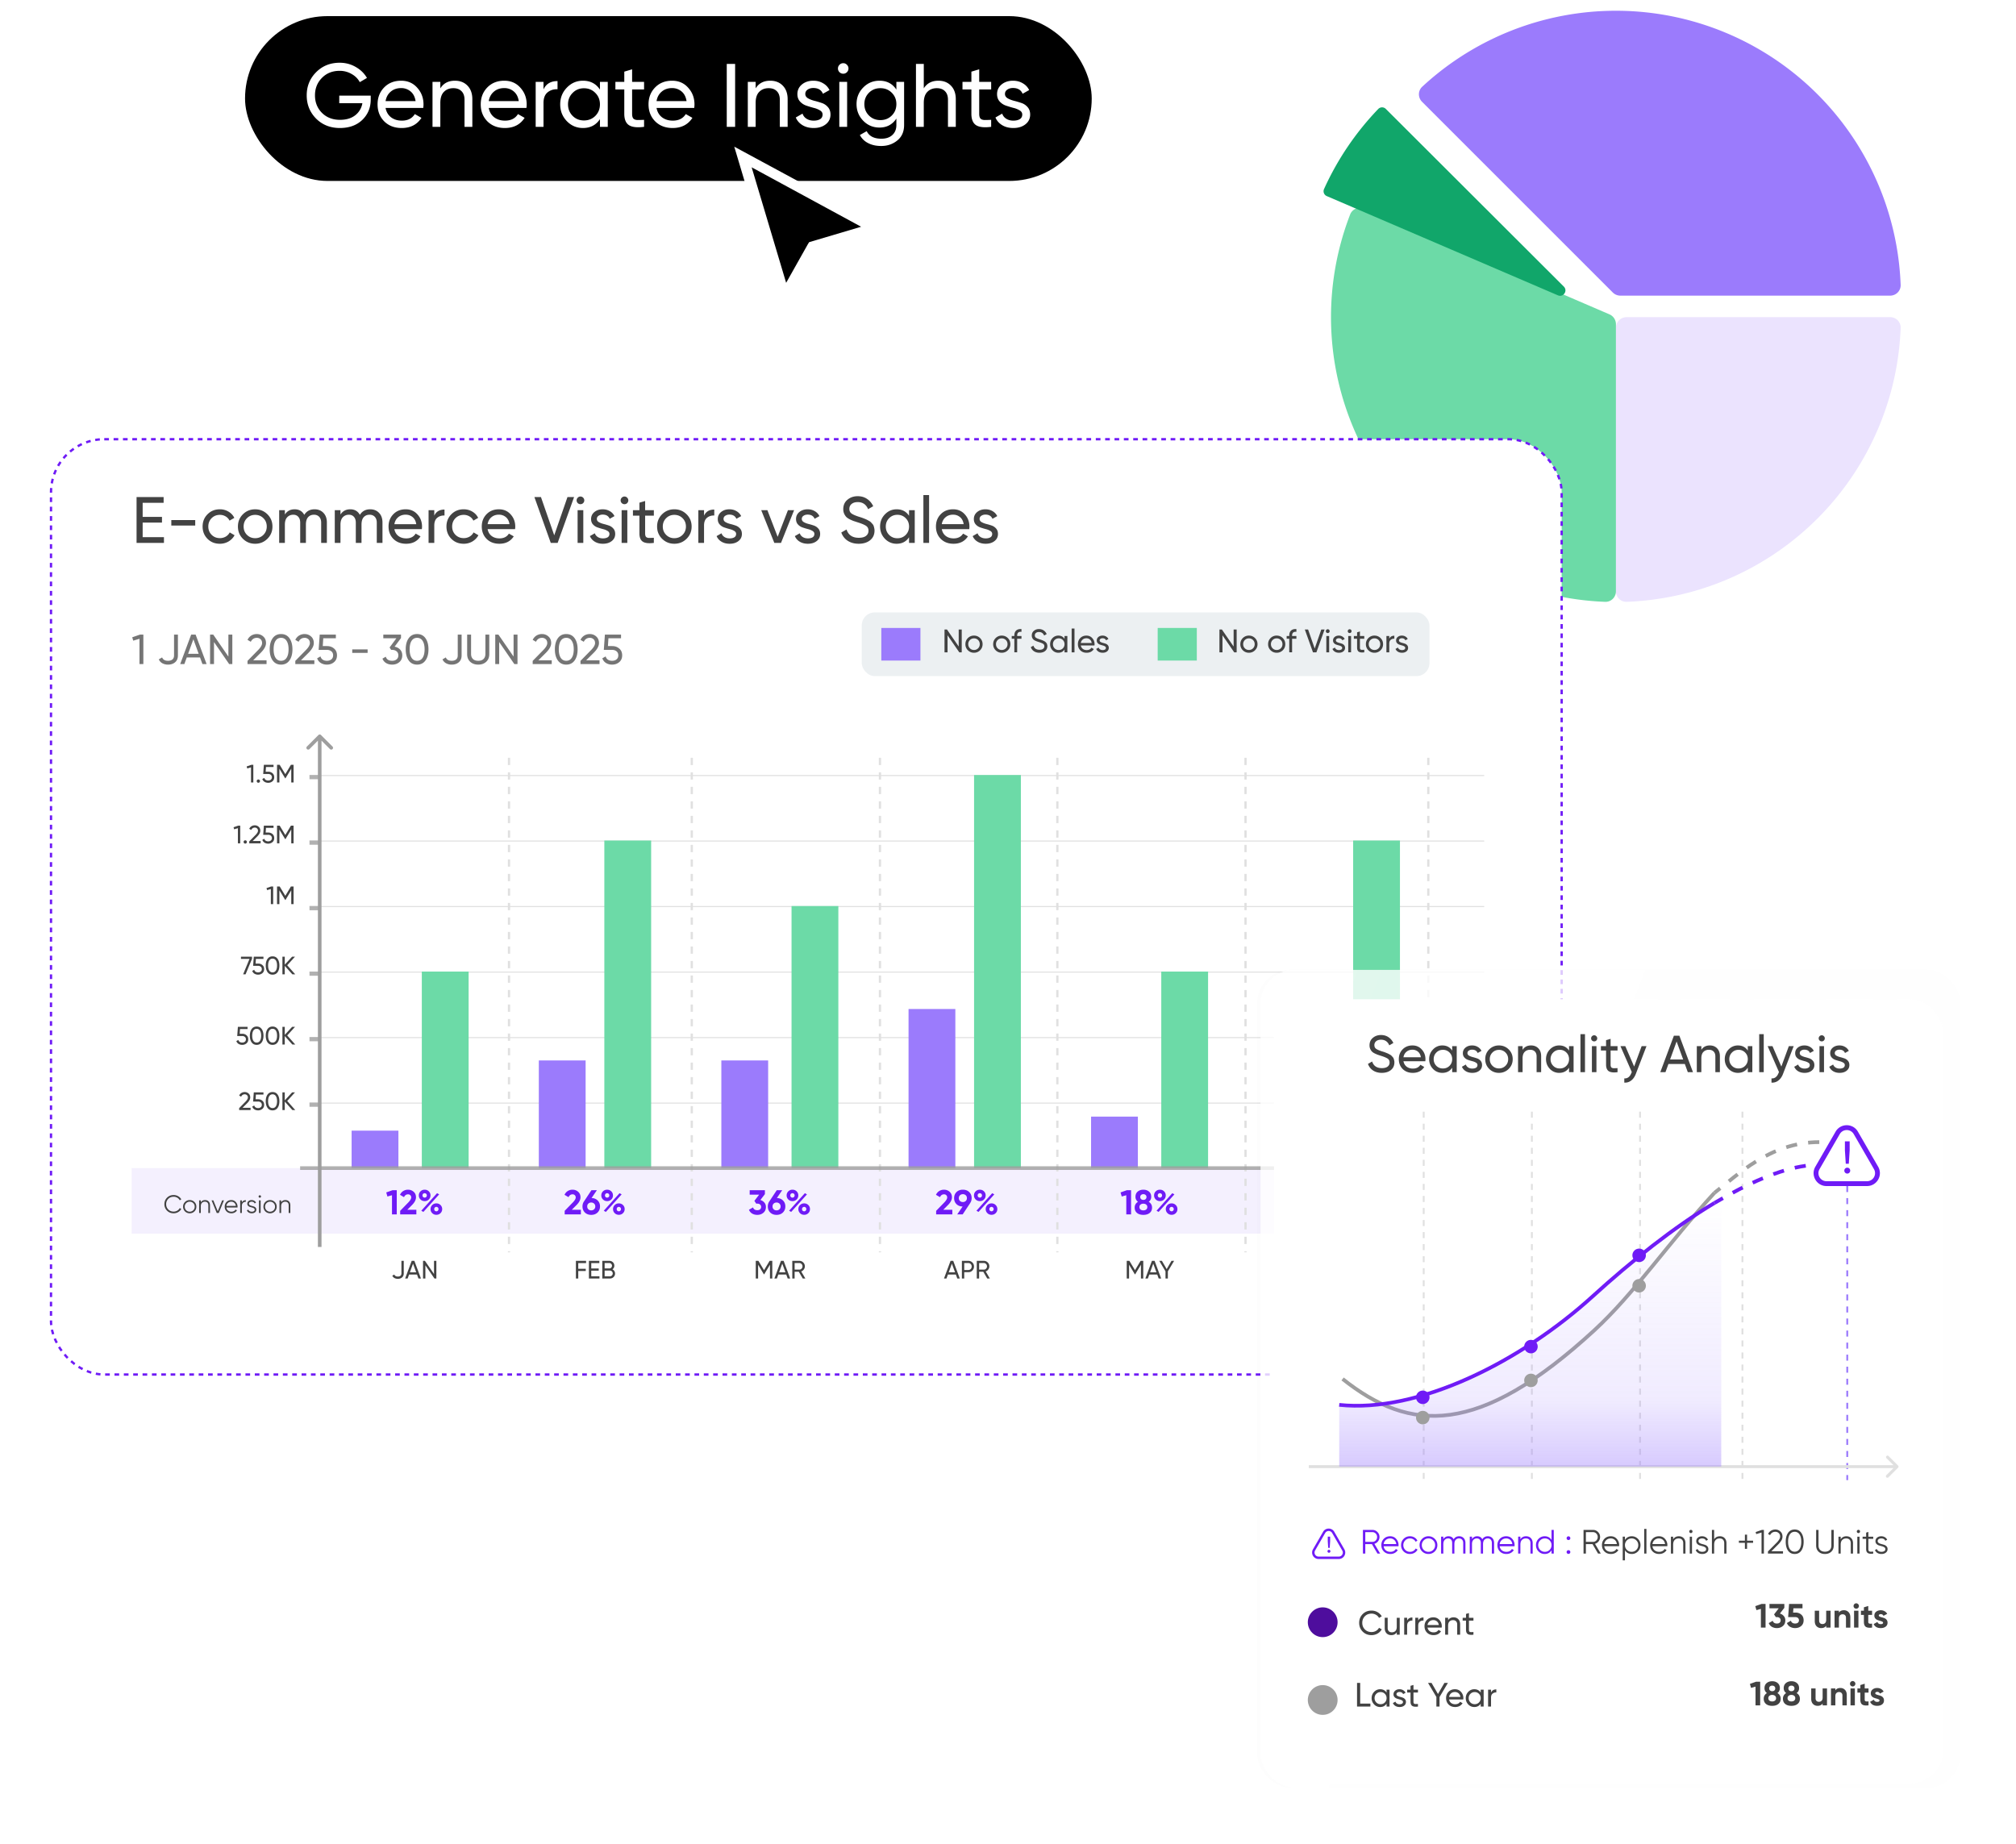 <svg xmlns="http://www.w3.org/2000/svg" width="375" height="343" fill="none"><path fill="#fff" d="M9.582 0h353.803v328.184H9.582z"/><rect width="157.491" height="30.662" x="45.582" y="3" fill="#000" rx="15.331"/><path fill="#fff" d="M68.96 17.793v.702c0 1.528-.524 2.799-1.572 3.813-1.048 1.004-2.436 1.506-4.165 1.506-1.783 0-3.26-.586-4.432-1.756-1.16-1.182-1.739-2.62-1.739-4.316 0-1.694.58-3.127 1.74-4.298 1.17-1.182 2.636-1.773 4.398-1.773 1.082 0 2.074.263 2.977.787.903.512 1.6 1.192 2.09 2.04l-1.337.786c-.335-.636-.842-1.143-1.522-1.522a4.334 4.334 0 0 0-2.225-.585c-1.338 0-2.436.44-3.294 1.32-.859.87-1.288 1.952-1.288 3.245 0 1.294.429 2.375 1.288 3.245.87.87 1.99 1.305 3.361 1.305 1.171 0 2.119-.285 2.843-.853a3.543 3.543 0 0 0 1.322-2.241h-4.299v-1.405h5.854Zm2.761 2.291c.145.747.485 1.327 1.02 1.74.547.412 1.216.618 2.007.618 1.104 0 1.907-.407 2.409-1.22l1.237.702c-.814 1.26-2.04 1.89-3.68 1.89-1.326 0-2.407-.413-3.244-1.238-.825-.836-1.237-1.89-1.237-3.161 0-1.26.407-2.308 1.22-3.144.814-.837 1.868-1.255 3.162-1.255 1.226 0 2.224.435 2.993 1.305.78.858 1.17 1.895 1.17 3.11 0 .213-.016.43-.05.653h-7.007Zm2.894-3.696c-.781 0-1.428.223-1.94.669-.513.435-.831 1.02-.954 1.756h5.586c-.123-.792-.435-1.394-.936-1.806a2.682 2.682 0 0 0-1.756-.62Zm10.001-1.372c.981 0 1.767.313 2.358.937.591.613.887 1.45.887 2.509v5.134h-1.455v-5.05c0-.68-.184-1.205-.552-1.573-.368-.379-.876-.568-1.522-.568-.725 0-1.31.228-1.756.685-.446.446-.67 1.137-.67 2.074v4.432h-1.454v-8.362h1.455v1.204c.59-.948 1.494-1.422 2.709-1.422Zm6.296 5.068c.145.747.485 1.327 1.02 1.74.547.412 1.216.618 2.007.618 1.104 0 1.907-.407 2.409-1.22l1.237.702c-.814 1.26-2.04 1.89-3.68 1.89-1.326 0-2.407-.413-3.244-1.238-.825-.836-1.237-1.89-1.237-3.161 0-1.26.407-2.308 1.22-3.144.814-.837 1.868-1.255 3.161-1.255 1.227 0 2.225.435 2.994 1.305.78.858 1.17 1.895 1.17 3.11 0 .213-.016.43-.05.653h-7.007Zm2.893-3.696c-.78 0-1.427.223-1.94.669-.512.435-.83 1.02-.953 1.756h5.586c-.123-.792-.435-1.394-.936-1.806a2.682 2.682 0 0 0-1.757-.62Zm7.293.25c.479-1.036 1.349-1.555 2.609-1.555v1.522c-.714-.033-1.327.156-1.84.569-.513.412-.769 1.076-.769 1.99v4.432h-1.456v-8.362h1.456v1.405Zm10.499-1.404h1.455v8.362h-1.455v-1.438c-.725 1.104-1.778 1.656-3.161 1.656-1.171 0-2.169-.424-2.994-1.271-.825-.859-1.237-1.901-1.237-3.128 0-1.226.412-2.263 1.237-3.11.825-.86 1.823-1.289 2.994-1.289 1.383 0 2.436.552 3.161 1.656v-1.438Zm-2.977 7.175c.847 0 1.555-.285 2.124-.853.569-.58.853-1.294.853-2.141s-.284-1.555-.853-2.124c-.569-.58-1.277-.87-2.124-.87-.836 0-1.539.29-2.107.87-.569.569-.853 1.277-.853 2.124 0 .847.284 1.561.853 2.14.568.57 1.271.854 2.107.854Zm11.186-5.77h-2.225v4.532c0 .413.078.708.235.887.167.167.418.256.752.267.335 0 .747-.011 1.238-.033v1.304c-1.271.167-2.202.067-2.793-.3-.591-.38-.887-1.088-.887-2.125V16.64h-1.655v-1.405h1.655v-1.907l1.455-.435v2.342h2.225v1.405Zm2.318 3.445c.145.747.485 1.327 1.02 1.74.547.412 1.216.618 2.007.618 1.104 0 1.907-.407 2.409-1.22l1.237.702c-.814 1.26-2.04 1.89-3.679 1.89-1.327 0-2.409-.413-3.245-1.238-.825-.836-1.238-1.89-1.238-3.161 0-1.26.407-2.308 1.221-3.144.814-.837 1.868-1.255 3.161-1.255 1.227 0 2.225.435 2.994 1.305.781.858 1.171 1.895 1.171 3.11 0 .213-.017.43-.05.653h-7.008Zm2.893-3.696c-.78 0-1.427.223-1.94.669-.513.435-.83 1.02-.953 1.756h5.586c-.123-.792-.435-1.394-.937-1.806a2.68 2.68 0 0 0-1.756-.62Zm10.169-4.5h1.556v11.708h-1.556V11.89Zm8.081 3.128c.981 0 1.767.313 2.358.937.591.613.887 1.45.887 2.509v5.134h-1.456v-5.05c0-.68-.183-1.205-.551-1.573-.368-.379-.876-.568-1.522-.568-.725 0-1.31.228-1.756.685-.446.446-.669 1.137-.669 2.074v4.432h-1.456v-8.362h1.456v1.204c.59-.948 1.494-1.422 2.709-1.422Zm6.53 2.476c0 .323.162.585.485.786.324.19.714.345 1.171.468a15.9 15.9 0 0 1 1.371.401c.457.145.848.402 1.171.77.323.356.485.82.485 1.388 0 .758-.295 1.366-.886 1.823-.58.457-1.327.686-2.241.686-.814 0-1.511-.179-2.091-.536-.58-.356-.992-.83-1.238-1.421l1.255-.72c.133.402.384.72.752.954.368.234.809.351 1.322.351.479 0 .875-.089 1.187-.267.312-.19.468-.48.468-.87 0-.323-.161-.58-.485-.77a4.006 4.006 0 0 0-1.17-.468 21.275 21.275 0 0 1-1.372-.418 2.763 2.763 0 0 1-1.171-.77c-.323-.356-.485-.813-.485-1.37 0-.725.279-1.322.837-1.79.568-.468 1.276-.703 2.124-.703.68 0 1.282.156 1.806.469a2.88 2.88 0 0 1 1.204 1.27l-1.221.687c-.301-.714-.897-1.07-1.789-1.07-.413 0-.764.1-1.054.3a.92.92 0 0 0-.435.82Zm7.06-3.78a.952.952 0 0 1-.702-.284.933.933 0 0 1-.285-.686c0-.268.095-.496.285-.686a.925.925 0 0 1 .702-.3c.268 0 .496.1.686.3.189.19.284.418.284.686a.936.936 0 0 1-.284.685.935.935 0 0 1-.686.285Zm-.736 9.884v-8.362h1.455v8.362h-1.455Zm10.616-8.362h1.438v8.011c0 1.238-.418 2.197-1.254 2.877-.836.69-1.84 1.037-3.011 1.037-.936 0-1.745-.179-2.425-.536a3.46 3.46 0 0 1-1.538-1.505l1.271-.719c.457.937 1.366 1.405 2.726 1.405.869 0 1.55-.229 2.04-.686.502-.457.753-1.081.753-1.873v-1.188c-.736 1.116-1.784 1.673-3.144 1.673-1.193 0-2.203-.424-3.028-1.271-.825-.848-1.237-1.879-1.237-3.094 0-1.215.412-2.241 1.237-3.077.825-.848 1.835-1.272 3.028-1.272 1.371 0 2.419.552 3.144 1.656v-1.438Zm-5.101 6.255c.568.569 1.276.853 2.124.853.847 0 1.555-.284 2.124-.853.569-.569.853-1.277.853-2.124 0-.836-.284-1.539-.853-2.107-.569-.57-1.277-.853-2.124-.853-.848 0-1.556.284-2.124.852-.569.57-.853 1.272-.853 2.108 0 .847.284 1.555.853 2.124Zm12.908-6.473c.981 0 1.767.313 2.358.937.591.613.887 1.45.887 2.509v5.134h-1.455v-5.05c0-.68-.184-1.205-.552-1.573-.368-.379-.875-.568-1.522-.568-.725 0-1.31.228-1.756.685-.446.446-.669 1.137-.669 2.074v4.432h-1.455V11.89h1.455v4.549c.591-.948 1.494-1.422 2.709-1.422Zm9.825 1.623h-2.224v4.532c0 .413.078.708.234.887.167.167.418.256.753.267.334 0 .747-.011 1.237-.033v1.304c-1.271.167-2.202.067-2.793-.3-.591-.38-.886-1.088-.886-2.125V16.64h-1.656v-1.405h1.656v-1.907l1.455-.435v2.342h2.224v1.405Zm2.569.853c0 .323.162.585.485.786.323.19.713.345 1.171.468a15.9 15.9 0 0 1 1.371.401c.457.145.847.402 1.171.77.323.356.485.82.485 1.388 0 .758-.296 1.366-.887 1.823-.579.457-1.326.686-2.241.686-.814 0-1.511-.179-2.09-.536-.58-.356-.993-.83-1.238-1.421l1.254-.72c.134.402.385.72.753.954.368.234.808.351 1.321.351.48 0 .876-.089 1.188-.267.312-.19.468-.48.468-.87 0-.323-.162-.58-.485-.77a4.012 4.012 0 0 0-1.171-.468 21.441 21.441 0 0 1-1.371-.418 2.757 2.757 0 0 1-1.171-.77c-.323-.356-.485-.813-.485-1.37 0-.725.279-1.322.836-1.79.569-.468 1.277-.703 2.124-.703.68 0 1.283.156 1.807.469.535.3.936.724 1.204 1.27l-1.221.687c-.301-.714-.898-1.07-1.79-1.07-.412 0-.763.1-1.053.3a.92.92 0 0 0-.435.82Z"/><g fill-rule="evenodd" clip-rule="evenodd" filter="url(#a)"><path fill="#fff" d="m145.746 55.945-9.164-30.697 28.903 15.627-13.519 4.036-.219.324-6.001 10.71Z"/><path fill="#000" d="m139.817 29.088 6.415 21.487 4.053-7.204.227-.359 9.667-2.868-20.362-11.056Z"/></g><path fill="#9B7BFC" d="M351.582 55c1.105 0 2.004-.896 1.962-2a52.996 52.996 0 0 0-32.68-46.966 53 53 0 0 0-56.318 10.102c-.81.751-.807 2.02-.026 2.802l35.476 35.476a2 2 0 0 0 1.414.586h50.172Z"/><path fill="#EBE3FE" d="M351.582 59c1.105 0 2.004.896 1.962 2a53.002 53.002 0 0 1-32.68 46.966 53.004 53.004 0 0 1-18.282 3.996c-1.104.042-2-.857-2-1.962V61a2 2 0 0 1 2-2h49Z"/><path fill="#6CDAA7" d="M300.582 110c0 1.105-.896 2.004-2 1.962a52.993 52.993 0 0 1-50.796-48.314 53.007 53.007 0 0 1 3.359-23.753c.399-1.03 1.579-1.498 2.593-1.061l45.635 19.645a2 2 0 0 1 1.209 1.837V110Z"/><g filter="url(#b)"><path fill="#11A66A" d="M246.801 32.483a.985.985 0 0 1-.516-1.31 52.998 52.998 0 0 1 10.087-14.902.986.986 0 0 1 1.408-.008l33.111 33.053c.78.778-.088 2.061-1.101 1.627l-42.989-18.46Z"/></g><g filter="url(#c)"><rect width="281" height="174" x="9.488" y="78" fill="#fff" rx="9.903"/><rect width="281" height="174" x="9.488" y="78" stroke="#6F1BF6" stroke-dasharray="0.87 0.87" stroke-width=".435" rx="9.903"/></g><path fill="#424242" d="M26.536 99.927h3.96V101h-5.094v-8.531h5.034v1.072h-3.9v2.62h3.595v1.06h-3.595v2.706Zm5.33-2.157v-1.023h4.448v1.023h-4.449Zm9.026 3.388c-.918 0-1.682-.304-2.291-.914-.61-.617-.914-1.38-.914-2.29 0-.911.304-1.67.914-2.28.61-.618 1.373-.926 2.291-.926a3.05 3.05 0 0 1 1.621.438c.48.285.837.67 1.073 1.158l-.89.512a1.797 1.797 0 0 0-.72-.78 2.027 2.027 0 0 0-1.084-.292c-.61 0-1.121.207-1.536.621-.406.415-.609.93-.609 1.548 0 .61.203 1.121.61 1.536.414.414.926.621 1.535.621a2.16 2.16 0 0 0 1.097-.28 1.96 1.96 0 0 0 .743-.78l.902.524c-.26.479-.633.865-1.121 1.158a3.161 3.161 0 0 1-1.621.426Zm8.85-.926c-.627.618-1.386.926-2.28.926-.894 0-1.654-.308-2.28-.926-.617-.617-.925-1.377-.925-2.279 0-.902.308-1.662.926-2.279.626-.618 1.385-.926 2.279-.926.894 0 1.653.308 2.28.926.625.617.938 1.377.938 2.28 0 .901-.313 1.66-.939 2.278Zm-2.28-.11c.61 0 1.121-.207 1.536-.621.414-.415.621-.93.621-1.548 0-.617-.207-1.133-.621-1.548-.415-.414-.927-.621-1.536-.621-.601 0-1.11.207-1.524.621-.414.415-.621.93-.621 1.548s.207 1.133.621 1.548c.415.414.923.621 1.524.621Zm11.049-5.374c.682 0 1.235.223 1.657.67.423.439.634 1.036.634 1.792V101h-1.06v-3.754c0-.471-.122-.837-.366-1.097-.243-.26-.569-.39-.975-.39-.455 0-.82.155-1.097.463-.268.301-.402.764-.402 1.39V101h-1.06v-3.754c0-.471-.118-.837-.354-1.097-.227-.26-.54-.39-.938-.39-.447 0-.82.155-1.121.463-.293.31-.44.772-.44 1.39V101h-1.06v-6.094h1.06v.817c.415-.65 1.02-.975 1.817-.975.82 0 1.418.345 1.791 1.036.423-.691 1.06-1.036 1.914-1.036Zm10.343 0c.682 0 1.235.223 1.657.67.423.439.634 1.036.634 1.792V101h-1.06v-3.754c0-.471-.122-.837-.366-1.097s-.569-.39-.975-.39c-.455 0-.82.155-1.097.463-.268.301-.402.764-.402 1.39V101h-1.06v-3.754c0-.471-.118-.837-.354-1.097-.227-.26-.54-.39-.938-.39-.447 0-.82.155-1.121.463-.293.31-.44.772-.44 1.39V101h-1.06v-6.094h1.06v.817c.415-.65 1.02-.975 1.817-.975.82 0 1.418.345 1.791 1.036.423-.691 1.06-1.036 1.914-1.036Zm4.505 3.693c.105.544.353.966.743 1.267.398.301.886.451 1.463.451.804 0 1.39-.297 1.755-.89l.902.512c-.593.918-1.487 1.377-2.682 1.377-.967 0-1.755-.3-2.364-.901-.601-.61-.902-1.378-.902-2.304 0-.918.297-1.682.89-2.291.593-.61 1.36-.914 2.303-.914.894 0 1.621.317 2.182.95.569.626.853 1.382.853 2.267 0 .155-.012.313-.036.476h-5.107Zm2.108-2.694c-.569 0-1.04.163-1.413.488-.374.317-.606.743-.695 1.28h4.07c-.089-.578-.316-1.016-.682-1.317-.366-.3-.792-.45-1.28-.45Zm5.314.183c.35-.756.983-1.134 1.901-1.134v1.11c-.52-.025-.966.113-1.34.414-.374.3-.56.784-.56 1.45V101H79.72v-6.094h1.06v1.024Zm5.47 5.228c-.918 0-1.682-.304-2.291-.914-.61-.617-.914-1.38-.914-2.29 0-.911.304-1.67.914-2.28.609-.618 1.373-.926 2.29-.926.602 0 1.142.146 1.622.438.48.285.837.67 1.072 1.158l-.89.512a1.796 1.796 0 0 0-.718-.78 2.028 2.028 0 0 0-1.085-.292c-.61 0-1.121.207-1.536.621-.406.415-.61.93-.61 1.548 0 .61.204 1.121.61 1.536.415.414.926.621 1.536.621a2.16 2.16 0 0 0 1.097-.28c.325-.195.573-.455.743-.78l.902.524c-.26.479-.634.865-1.121 1.158a3.161 3.161 0 0 1-1.621.426Zm4.45-2.717c.105.544.353.966.743 1.267.398.301.885.451 1.462.451.804 0 1.39-.297 1.755-.89l.902.512c-.593.918-1.487 1.377-2.681 1.377-.967 0-1.755-.3-2.365-.901-.6-.61-.902-1.378-.902-2.304 0-.918.297-1.682.89-2.291.593-.61 1.361-.914 2.304-.914.893 0 1.62.317 2.181.95.569.626.853 1.382.853 2.267a3.2 3.2 0 0 1-.036.476H90.7Zm2.108-2.694c-.57 0-1.04.163-1.414.488-.374.317-.605.743-.695 1.28h4.07c-.088-.578-.316-1.016-.682-1.317-.365-.3-.792-.45-1.28-.45Zm9.64 5.253-3.047-8.531h1.219l2.474 7.117 2.462-7.117h1.231L103.729 101h-1.28Zm5.528-7.203a.696.696 0 0 1-.512-.207.681.681 0 0 1-.207-.5c0-.195.069-.361.207-.5a.676.676 0 0 1 .512-.219c.195 0 .362.073.5.22a.681.681 0 0 1 .207.5.681.681 0 0 1-.207.499.681.681 0 0 1-.5.207Zm-.536 7.203v-6.094h1.06V101h-1.06Zm3.58-4.448c0 .235.118.426.353.572.236.138.52.252.854.342.333.08.666.178.999.292.333.106.617.293.853.56.236.26.354.598.354 1.012 0 .553-.216.996-.646 1.329-.423.333-.967.499-1.634.499-.593 0-1.1-.13-1.523-.39a2.179 2.179 0 0 1-.902-1.035l.914-.525c.098.293.281.525.549.695.268.171.589.256.962.256.35 0 .638-.065.866-.195.227-.138.341-.35.341-.634 0-.235-.118-.422-.353-.56a2.924 2.924 0 0 0-.854-.342c-.333-.089-.666-.19-.999-.304a2.012 2.012 0 0 1-.853-.56c-.236-.26-.354-.594-.354-1 0-.528.204-.963.61-1.304.414-.342.93-.512 1.548-.512.495 0 .934.113 1.316.34.39.22.683.53.878.927l-.89.5c-.22-.52-.654-.78-1.304-.78a1.31 1.31 0 0 0-.768.22.671.671 0 0 0-.317.597Zm5.145-2.755a.696.696 0 0 1-.512-.207.681.681 0 0 1-.207-.5c0-.195.069-.361.207-.5a.676.676 0 0 1 .512-.219.66.66 0 0 1 .499.22.678.678 0 0 1 .208.5.679.679 0 0 1-.208.499.68.68 0 0 1-.499.207Zm-.537 7.203v-6.094h1.061V101h-1.061Zm5.994-5.07h-1.621v3.303c0 .3.056.516.17.646.122.122.305.187.549.195.243 0 .544-.008.902-.025V101c-.927.122-1.605.049-2.036-.219-.43-.277-.646-.793-.646-1.548V95.93h-1.206v-1.024h1.206v-1.39l1.061-.316v1.706h1.621v1.024Zm6.089 4.302c-.626.618-1.386.926-2.279.926-.894 0-1.654-.308-2.28-.926-.617-.617-.926-1.377-.926-2.279 0-.902.309-1.662.926-2.279.626-.618 1.386-.926 2.28-.926.893 0 1.653.308 2.279.926.625.617.938 1.377.938 2.28 0 .901-.313 1.66-.938 2.278Zm-2.279-.11c.609 0 1.121-.207 1.535-.621.415-.415.622-.93.622-1.548 0-.617-.207-1.133-.622-1.548-.414-.414-.926-.621-1.535-.621-.602 0-1.11.207-1.524.621-.414.415-.622.93-.622 1.548s.208 1.133.622 1.548a2.07 2.07 0 0 0 1.524.621Zm5.527-4.192c.35-.756.984-1.134 1.902-1.134v1.11c-.52-.025-.967.113-1.341.414-.374.3-.561.784-.561 1.45V101h-1.06v-6.094h1.06v1.024Zm3.627.621c0 .236.118.427.354.573.235.138.52.252.853.342.333.08.666.178.999.292.333.106.618.293.853.56.236.26.354.598.354 1.012 0 .553-.216.996-.646 1.329-.423.333-.967.499-1.633.499-.594 0-1.101-.13-1.524-.39a2.184 2.184 0 0 1-.902-1.035l.914-.525c.098.293.281.525.549.695.268.171.589.256.963.256.349 0 .637-.065.865-.195.227-.138.341-.35.341-.634 0-.235-.118-.422-.353-.56a2.929 2.929 0 0 0-.853-.342c-.334-.089-.667-.19-1-.304a2.012 2.012 0 0 1-.853-.56c-.236-.26-.353-.594-.353-1 0-.528.203-.963.609-1.304.414-.342.93-.512 1.548-.512.495 0 .934.113 1.316.34.39.22.683.53.878.927l-.89.5c-.219-.52-.654-.78-1.304-.78a1.31 1.31 0 0 0-.768.22.671.671 0 0 0-.317.597Zm11.981-1.645h1.145L145.276 101h-1.243l-2.438-6.094h1.146l1.913 4.96 1.914-4.96Zm2.575 1.645c0 .236.118.427.354.573.235.138.52.252.853.342.333.08.666.178.999.292.333.106.618.293.854.56.235.26.353.598.353 1.012 0 .553-.215.996-.646 1.329-.423.333-.967.499-1.633.499-.593 0-1.101-.13-1.524-.39a2.184 2.184 0 0 1-.902-1.035l.915-.525c.097.293.28.525.548.695.268.171.589.256.963.256.349 0 .638-.065.865-.195.228-.138.341-.35.341-.634 0-.235-.117-.422-.353-.56a2.929 2.929 0 0 0-.853-.342c-.333-.089-.666-.19-1-.304a2.012 2.012 0 0 1-.853-.56c-.235-.26-.353-.594-.353-1 0-.528.203-.963.609-1.304.415-.342.931-.512 1.548-.512.496 0 .934.113 1.316.34.39.22.683.53.878.927l-.89.5c-.219-.52-.654-.78-1.304-.78-.301 0-.556.073-.768.22a.671.671 0 0 0-.317.597Zm10.579 4.607c-.796 0-1.478-.186-2.047-.56a2.972 2.972 0 0 1-1.182-1.536l.975-.56c.333 1.031 1.093 1.547 2.279 1.547.585 0 1.032-.118 1.34-.353.309-.244.464-.565.464-.963 0-.406-.155-.71-.464-.914-.308-.203-.824-.418-1.547-.646a34.52 34.52 0 0 1-.817-.268 10.23 10.23 0 0 1-.707-.317c-.276-.146-.483-.292-.621-.439a2.42 2.42 0 0 1-.378-.597 2.06 2.06 0 0 1-.159-.829c0-.74.26-1.324.78-1.755.52-.439 1.154-.658 1.902-.658.674 0 1.259.17 1.755.512.503.341.881.792 1.133 1.353l-.951.548c-.365-.877-1.011-1.316-1.937-1.316-.464 0-.837.114-1.122.341-.284.228-.426.537-.426.927 0 .373.134.658.402.853.268.195.731.398 1.389.61.236.072.403.125.5.157.098.033.248.09.451.171.211.081.366.146.463.195a12 12 0 0 1 .39.207c.171.09.297.175.378.256.081.082.175.183.28.305.114.114.195.232.244.353.049.122.089.264.122.427.041.154.061.321.061.5 0 .747-.272 1.344-.817 1.791-.544.439-1.255.658-2.133.658Zm9.371-6.252h1.06V101h-1.06v-1.048c-.528.804-1.296 1.206-2.304 1.206a2.93 2.93 0 0 1-2.181-.926c-.601-.626-.902-1.385-.902-2.279 0-.894.301-1.65.902-2.267.601-.626 1.328-.938 2.181-.938 1.008 0 1.776.402 2.304 1.206v-1.048Zm-2.17 5.229c.618 0 1.134-.208 1.548-.622.415-.422.622-.942.622-1.56 0-.617-.207-1.133-.622-1.548-.414-.422-.93-.633-1.548-.633-.609 0-1.121.21-1.535.633-.415.415-.622.93-.622 1.548s.207 1.138.622 1.56c.414.414.926.622 1.535.622Zm4.837.865v-8.897h1.06V101h-1.06Zm3.421-2.56c.106.545.354.968.744 1.268.398.301.885.451 1.462.451.805 0 1.39-.297 1.755-.89l.902.512c-.593.918-1.487 1.377-2.681 1.377-.967 0-1.755-.3-2.365-.901-.601-.61-.902-1.378-.902-2.304 0-.918.297-1.682.89-2.291.593-.61 1.361-.914 2.304-.914.893 0 1.621.317 2.181.95.569.626.853 1.382.853 2.267 0 .155-.012.313-.036.476h-5.107Zm2.109-2.693c-.569 0-1.04.163-1.414.488-.374.317-.605.743-.695 1.28h4.071c-.09-.578-.317-1.016-.683-1.317-.365-.3-.792-.45-1.279-.45Zm4.929.805c0 .235.118.426.354.572.235.138.52.252.853.342.333.08.666.178.999.292.333.106.618.293.853.56.236.26.354.598.354 1.012 0 .553-.215.996-.646 1.329-.423.333-.967.499-1.633.499-.593 0-1.101-.13-1.524-.39a2.184 2.184 0 0 1-.902-1.035l.914-.525c.098.293.281.525.549.695.268.171.589.256.963.256.349 0 .638-.065.865-.195.228-.138.341-.35.341-.634 0-.235-.117-.422-.353-.56a2.929 2.929 0 0 0-.853-.342c-.333-.089-.667-.19-1-.304a2.012 2.012 0 0 1-.853-.56c-.235-.26-.353-.594-.353-1 0-.528.203-.963.609-1.304.415-.342.93-.512 1.548-.512.496 0 .934.113 1.316.34.39.22.683.53.878.927l-.89.5c-.219-.52-.654-.78-1.304-.78a1.31 1.31 0 0 0-.768.22.671.671 0 0 0-.317.597Z"/><path fill="#757575" d="M26.04 118.057h.626v5.484h-.72v-4.701l-1.168.345-.18-.627 1.442-.501Zm5.213 5.586a2.14 2.14 0 0 1-1.05-.251 1.505 1.505 0 0 1-.665-.729l.619-.36c.161.418.527.627 1.096.627.35 0 .625-.084.823-.251.199-.167.298-.415.298-.744v-3.878h.72v3.878c0 .548-.174.971-.524 1.269-.345.293-.784.439-1.317.439Zm6.402-.102-.446-1.23H34.74l-.447 1.23h-.776l2.045-5.484h.823l2.045 5.484h-.776Zm-2.664-1.912h1.967l-.987-2.703-.98 2.703Zm7.495-3.572h.729v5.484h-.588l-2.82-4.098v4.098h-.73v-5.484h.589l2.82 4.089v-4.089Zm3.555 5.484v-.595l1.935-1.975c.517-.517.776-.961.776-1.332 0-.308-.094-.548-.282-.721a.984.984 0 0 0-.69-.258c-.517 0-.893.245-1.128.736l-.61-.36a1.86 1.86 0 0 1 .712-.807 1.958 1.958 0 0 1 1.019-.274c.46 0 .859.151 1.198.454.34.303.51.71.51 1.222 0 .554-.327 1.157-.98 1.81l-1.402 1.395h2.484v.705H46.04Zm7.8-.674c-.37.517-.89.776-1.559.776-.668 0-1.188-.259-1.559-.776-.37-.517-.556-1.206-.556-2.068 0-.862.185-1.552.556-2.069.37-.517.89-.775 1.56-.775.668 0 1.188.258 1.558.775.371.517.557 1.207.557 2.069 0 .862-.186 1.551-.557 2.068Zm-2.585-.493c.24.37.582.556 1.026.556.444 0 .786-.186 1.027-.556.245-.371.368-.896.368-1.575 0-.679-.123-1.204-.368-1.575a1.15 1.15 0 0 0-1.027-.564c-.444 0-.786.185-1.026.556-.24.371-.36.899-.36 1.583 0 .679.12 1.204.36 1.575Zm3.676 1.167v-.595l1.935-1.975c.517-.517.776-.961.776-1.332 0-.308-.094-.548-.282-.721a.984.984 0 0 0-.69-.258c-.517 0-.893.245-1.128.736l-.611-.36c.172-.355.41-.624.713-.807a1.958 1.958 0 0 1 1.018-.274c.46 0 .86.151 1.2.454.339.303.508.71.508 1.222 0 .554-.326 1.157-.979 1.81l-1.402 1.395h2.483v.705h-3.541Zm5.904-3.346c.517 0 .953.155 1.308.463.36.303.54.723.54 1.261 0 .533-.182.953-.548 1.262-.365.308-.81.462-1.332.462-.417 0-.79-.099-1.12-.298a1.612 1.612 0 0 1-.69-.877l.62-.353c.073.266.214.47.423.611.209.136.465.204.767.204.345 0 .625-.089.839-.267.214-.177.321-.425.321-.744 0-.318-.107-.567-.321-.744-.214-.183-.489-.274-.823-.274h-1.55l.203-2.844h3.001v.681h-2.342l-.094 1.457h.799Zm4.685 1.27v-.658h2.86v.658h-2.86Zm7.88-1.16c.417.079.76.259 1.026.541.266.282.4.64.4 1.073 0 .533-.184.953-.55 1.262-.365.308-.809.462-1.331.462-.418 0-.789-.094-1.113-.282a1.59 1.59 0 0 1-.69-.831l.612-.36c.162.507.559.76 1.19.76.34 0 .617-.089.831-.267.214-.177.321-.425.321-.744 0-.318-.107-.567-.32-.744-.215-.183-.492-.274-.831-.274h-.188l-.29-.447 1.269-1.716H71.3v-.681h3.291v.642l-1.19 1.606Zm5.743 2.562c-.37.517-.89.776-1.559.776-.668 0-1.188-.259-1.559-.776-.37-.517-.556-1.206-.556-2.068 0-.862.185-1.552.556-2.069.37-.517.89-.775 1.56-.775.668 0 1.188.258 1.558.775.371.517.557 1.207.557 2.069 0 .862-.186 1.551-.557 2.068Zm-2.585-.493c.24.37.582.556 1.026.556.444 0 .786-.186 1.027-.556.245-.371.368-.896.368-1.575 0-.679-.123-1.204-.368-1.575a1.15 1.15 0 0 0-1.027-.564c-.444 0-.786.185-1.026.556-.24.371-.36.899-.36 1.583 0 .679.12 1.204.36 1.575Zm7.466 1.269a2.14 2.14 0 0 1-1.05-.251 1.505 1.505 0 0 1-.666-.729l.619-.36c.162.418.527.627 1.097.627.35 0 .624-.084.822-.251.199-.167.298-.415.298-.744v-3.878h.72v3.878c0 .548-.174.971-.524 1.269-.345.293-.784.439-1.316.439Zm6.413-.525c-.38.35-.874.525-1.48.525s-1.102-.175-1.489-.525c-.381-.355-.572-.828-.572-1.418v-3.643h.729v3.611c0 .387.115.695.344.925.23.225.56.337.988.337.428 0 .757-.112.987-.337.23-.23.345-.538.345-.925v-3.611h.72v3.643c0 .59-.19 1.063-.572 1.418Zm5.095-5.061h.728v5.484h-.587l-2.82-4.098v4.098h-.73v-5.484h.588l2.82 4.089v-4.089Zm3.555 5.484v-.595l1.935-1.975c.517-.517.776-.961.776-1.332 0-.308-.094-.548-.282-.721a.985.985 0 0 0-.69-.258c-.517 0-.893.245-1.128.736l-.611-.36c.172-.355.41-.624.713-.807a1.956 1.956 0 0 1 1.018-.274c.46 0 .86.151 1.199.454.34.303.509.71.509 1.222 0 .554-.326 1.157-.979 1.81l-1.402 1.395h2.483v.705h-3.541Zm7.8-.674c-.371.517-.89.776-1.559.776-.669 0-1.188-.259-1.559-.776s-.556-1.206-.556-2.068c0-.862.185-1.552.556-2.069.371-.517.89-.775 1.559-.775.669 0 1.188.258 1.559.775s.556 1.207.556 2.069c0 .862-.185 1.551-.556 2.068Zm-2.585-.493c.24.37.582.556 1.026.556.444 0 .786-.186 1.026-.556.246-.371.369-.896.369-1.575 0-.679-.123-1.204-.369-1.575a1.148 1.148 0 0 0-1.026-.564c-.444 0-.786.185-1.026.556-.241.371-.361.899-.361 1.583 0 .679.12 1.204.361 1.575Zm3.676 1.167v-.595l1.935-1.975c.517-.517.776-.961.776-1.332 0-.308-.094-.548-.282-.721a.987.987 0 0 0-.69-.258c-.517 0-.893.245-1.128.736l-.611-.36c.172-.355.41-.624.713-.807a1.955 1.955 0 0 1 1.018-.274c.46 0 .859.151 1.199.454.339.303.509.71.509 1.222 0 .554-.326 1.157-.979 1.81l-1.403 1.395h2.484v.705h-3.541Zm5.904-3.346c.517 0 .953.155 1.308.463.36.303.541.723.541 1.261 0 .533-.183.953-.549 1.262-.365.308-.809.462-1.332.462a2.12 2.12 0 0 1-1.12-.298 1.616 1.616 0 0 1-.69-.877l.619-.353c.073.266.214.47.423.611.209.136.465.204.768.204.345 0 .624-.089.839-.267.214-.177.321-.425.321-.744 0-.318-.107-.567-.321-.744-.215-.183-.489-.274-.823-.274h-1.551l.203-2.844h3.001v.681h-2.343l-.094 1.457h.8Z"/><rect width="105.605" height="11.852" x="160.295" y="113.929" fill="#ECF0F2" rx="2.426"/><path fill="#9B7BFC" d="M163.935 116.822h7.278v6.066h-7.278v-6.066Z"/><path fill="#424242" d="M178.329 117.109h.564v4.246h-.454l-2.184-3.172v3.172h-.564v-4.246h.455l2.183 3.166v-3.166Zm3.978 3.864c-.312.307-.69.461-1.135.461-.444 0-.822-.154-1.134-.461a1.543 1.543 0 0 1-.461-1.134c0-.449.154-.827.461-1.135.312-.307.69-.461 1.134-.461.445 0 .823.154 1.135.461.311.308.467.686.467 1.135 0 .448-.156.827-.467 1.134Zm-1.135-.055c.304 0 .558-.103.765-.309.206-.206.309-.463.309-.77 0-.308-.103-.564-.309-.771a1.04 1.04 0 0 0-.765-.309c-.299 0-.551.103-.758.309a1.048 1.048 0 0 0-.309.771c0 .307.103.564.309.77.207.206.459.309.758.309Zm6.3.055c-.312.307-.69.461-1.135.461-.444 0-.822-.154-1.134-.461a1.543 1.543 0 0 1-.461-1.134c0-.449.154-.827.461-1.135.312-.307.69-.461 1.134-.461.445 0 .823.154 1.135.461.311.308.467.686.467 1.135 0 .448-.156.827-.467 1.134Zm-1.135-.055c.304 0 .558-.103.765-.309.206-.206.309-.463.309-.77 0-.308-.103-.564-.309-.771a1.04 1.04 0 0 0-.765-.309c-.299 0-.551.103-.758.309a1.048 1.048 0 0 0-.309.771c0 .307.103.564.309.77.207.206.459.309.758.309Zm3.67-3.378c-.534-.045-.801.186-.801.691v.091h.801v.51h-.801v2.523h-.527v-2.523h-.486v-.51h.486v-.091c0-.408.113-.717.339-.928.231-.21.56-.301.989-.273v.51Zm3.343 3.894c-.396 0-.735-.093-1.018-.279a1.482 1.482 0 0 1-.589-.764l.485-.279c.166.513.544.77 1.135.77.291 0 .513-.059.667-.176a.582.582 0 0 0 .23-.479.51.51 0 0 0-.23-.455c-.154-.101-.411-.208-.77-.322a16.619 16.619 0 0 1-.407-.133 4.88 4.88 0 0 1-.352-.158 1.185 1.185 0 0 1-.309-.218 1.024 1.024 0 0 1-.267-.71c0-.368.13-.659.388-.873a1.42 1.42 0 0 1 .947-.328c.335 0 .626.085.873.255.251.17.439.394.564.673l-.473.273c-.182-.436-.504-.655-.964-.655-.231 0-.417.057-.559.17a.56.56 0 0 0-.212.461c0 .186.067.328.2.425.134.097.364.198.692.303.117.036.2.063.248.079.049.016.124.044.225.085a2.419 2.419 0 0 1 .424.2.805.805 0 0 1 .189.127c.04.041.086.091.139.152a.51.51 0 0 1 .121.176c.025.06.045.131.061.212.02.077.03.16.03.249 0 .372-.135.669-.406.891-.271.219-.625.328-1.062.328Zm4.664-3.112h.527v3.033h-.527v-.522c-.263.401-.645.601-1.147.601a1.46 1.46 0 0 1-1.085-.461 1.578 1.578 0 0 1-.449-1.134c0-.445.15-.821.449-1.129a1.45 1.45 0 0 1 1.085-.467c.502 0 .884.201 1.147.601v-.522Zm-1.08 2.602c.307 0 .564-.103.77-.309.207-.21.31-.469.31-.776 0-.308-.103-.564-.31-.771a1.035 1.035 0 0 0-.77-.315c-.303 0-.558.105-.764.315a1.048 1.048 0 0 0-.309.771c0 .307.103.566.309.776.206.206.461.309.764.309Zm2.407.431v-4.428h.528v4.428h-.528Zm1.703-1.274c.052.271.176.481.37.631.198.15.44.224.727.224.401 0 .692-.147.874-.442l.449.254c-.295.457-.74.686-1.335.686-.481 0-.873-.15-1.176-.449-.3-.303-.449-.685-.449-1.146 0-.457.147-.837.443-1.141.295-.303.677-.455 1.146-.455.445 0 .807.158 1.086.474.283.311.424.687.424 1.128 0 .077-.006.155-.018.236h-2.541Zm1.049-1.34c-.283 0-.518.081-.704.242-.186.158-.301.37-.345.637h2.025c-.044-.287-.157-.505-.339-.655a.975.975 0 0 0-.637-.224Zm2.453.4c0 .117.059.212.176.285.117.069.259.126.425.17.165.04.331.089.497.146a.926.926 0 0 1 .425.279.72.72 0 0 1 .176.503.795.795 0 0 1-.322.661c-.21.166-.481.249-.813.249-.295 0-.548-.065-.758-.194-.21-.13-.36-.302-.449-.516l.455-.261c.049.146.14.261.273.346a.874.874 0 0 0 .479.127.857.857 0 0 0 .431-.097.342.342 0 0 0 .17-.315c0-.117-.059-.21-.176-.279a1.462 1.462 0 0 0-.425-.17 8.038 8.038 0 0 1-.497-.151 1.012 1.012 0 0 1-.425-.279.717.717 0 0 1-.176-.498c0-.263.102-.479.304-.649.206-.17.463-.255.77-.255.247 0 .465.057.655.17.194.109.34.263.437.461l-.443.249c-.109-.259-.325-.388-.649-.388a.652.652 0 0 0-.382.109.335.335 0 0 0-.158.297Z"/><path fill="#6CDAA7" d="M215.343 116.822h7.278v6.066h-7.278v-6.066Z"/><path fill="#424242" d="M229.469 117.109h.564v4.246h-.455l-2.183-3.172v3.172h-.564v-4.246h.455l2.183 3.166v-3.166Zm3.977 3.864a1.554 1.554 0 0 1-1.134.461c-.445 0-.823-.154-1.134-.461a1.543 1.543 0 0 1-.461-1.134c0-.449.154-.827.461-1.135a1.554 1.554 0 0 1 1.134-.461c.445 0 .823.154 1.134.461.312.308.467.686.467 1.135 0 .448-.155.827-.467 1.134Zm-1.134-.055c.303 0 .558-.103.764-.309.207-.206.31-.463.31-.77 0-.308-.103-.564-.31-.771a1.038 1.038 0 0 0-.764-.309c-.299 0-.552.103-.758.309a1.048 1.048 0 0 0-.309.771c0 .307.103.564.309.77.206.206.459.309.758.309Zm6.299.055a1.554 1.554 0 0 1-1.134.461c-.445 0-.823-.154-1.134-.461a1.543 1.543 0 0 1-.461-1.134c0-.449.154-.827.461-1.135a1.554 1.554 0 0 1 1.134-.461c.445 0 .823.154 1.134.461.312.308.467.686.467 1.135 0 .448-.155.827-.467 1.134Zm-1.134-.055c.303 0 .558-.103.764-.309.207-.206.31-.463.31-.77 0-.308-.103-.564-.31-.771a1.038 1.038 0 0 0-.764-.309c-.299 0-.552.103-.758.309a1.048 1.048 0 0 0-.309.771c0 .307.103.564.309.77.206.206.459.309.758.309Zm3.67-3.378c-.534-.045-.801.186-.801.691v.091h.801v.51h-.801v2.523h-.528v-2.523h-.485v-.51h.485v-.091c0-.408.114-.717.34-.928.23-.21.56-.301.989-.273v.51Zm3.082 3.815-1.516-4.246h.607l1.231 3.542 1.225-3.542h.613l-1.523 4.246h-.637Zm2.751-3.585a.342.342 0 0 1-.254-.103.336.336 0 0 1-.104-.248.34.34 0 0 1 .104-.249.333.333 0 0 1 .254-.109.33.33 0 0 1 .249.109.339.339 0 0 1 .103.249c0 .097-.034.18-.103.248a.339.339 0 0 1-.249.103Zm-.267 3.585v-3.033h.528v3.033h-.528Zm1.782-2.214c0 .117.059.212.176.285.117.069.259.126.425.17.165.04.331.089.497.146a.926.926 0 0 1 .425.279.72.72 0 0 1 .175.503.795.795 0 0 1-.321.661c-.21.166-.481.249-.813.249-.295 0-.548-.065-.758-.194-.21-.13-.36-.302-.449-.516l.455-.261c.049.146.14.261.273.346a.871.871 0 0 0 .479.127.857.857 0 0 0 .431-.097.342.342 0 0 0 .17-.315c0-.117-.059-.21-.176-.279a1.462 1.462 0 0 0-.425-.17 7.835 7.835 0 0 1-.497-.151 1.012 1.012 0 0 1-.425-.279.717.717 0 0 1-.176-.498c0-.263.101-.479.304-.649.206-.17.463-.255.77-.255.247 0 .465.057.655.17.194.109.34.263.437.461l-.443.249c-.109-.259-.326-.388-.649-.388a.652.652 0 0 0-.382.109.335.335 0 0 0-.158.297Zm2.56-1.371a.342.342 0 0 1-.254-.103.335.335 0 0 1-.103-.248c0-.097.034-.18.103-.249a.333.333 0 0 1 .254-.109.33.33 0 0 1 .249.109.339.339 0 0 1 .103.249c0 .097-.034.18-.103.248a.339.339 0 0 1-.249.103Zm-.266 3.585v-3.033h.527v3.033h-.527Zm2.982-2.523h-.807v1.644c0 .149.029.256.085.321.061.061.152.093.273.097.122 0 .271-.004.449-.012v.473c-.461.061-.799.024-1.013-.109-.214-.138-.321-.394-.321-.77v-1.644h-.601v-.51h.601v-.691l.527-.158v.849h.807v.51Zm3.03 2.141a1.554 1.554 0 0 1-1.134.461c-.445 0-.823-.154-1.134-.461a1.543 1.543 0 0 1-.461-1.134c0-.449.154-.827.461-1.135a1.554 1.554 0 0 1 1.134-.461c.445 0 .823.154 1.134.461.312.308.467.686.467 1.135 0 .448-.155.827-.467 1.134Zm-1.134-.055c.303 0 .558-.103.764-.309.207-.206.31-.463.31-.77 0-.308-.103-.564-.31-.771a1.038 1.038 0 0 0-.764-.309c-.299 0-.552.103-.758.309a1.048 1.048 0 0 0-.309.771c0 .307.103.564.309.77.206.206.459.309.758.309Zm2.751-2.086c.174-.376.489-.564.946-.564v.552a.955.955 0 0 0-.667.206c-.186.15-.279.39-.279.722v1.607h-.528v-3.033h.528v.51Zm1.805.309c0 .117.059.212.176.285.117.069.259.126.424.17.166.04.332.089.498.146a.918.918 0 0 1 .424.279.716.716 0 0 1 .176.503.795.795 0 0 1-.321.661c-.21.166-.481.249-.813.249-.295 0-.548-.065-.758-.194-.21-.13-.36-.302-.449-.516l.455-.261a.635.635 0 0 0 .273.346.871.871 0 0 0 .479.127.86.86 0 0 0 .431-.097.342.342 0 0 0 .17-.315c0-.117-.059-.21-.176-.279a1.474 1.474 0 0 0-.425-.17 7.642 7.642 0 0 1-.497-.151 1.006 1.006 0 0 1-.425-.279.717.717 0 0 1-.176-.498c0-.263.101-.479.304-.649.206-.17.462-.255.77-.255.246 0 .465.057.655.17.194.109.34.263.437.461l-.443.249c-.109-.259-.326-.388-.649-.388a.652.652 0 0 0-.382.109.335.335 0 0 0-.158.297Z"/><path fill="#EBE3FE" fill-opacity=".5" d="M24.488 217.308h241.143v12.188H24.488z"/><path stroke="#E0E0E0" stroke-dasharray="1.35 1.35" stroke-width=".419" d="M128.68 140.978v92m68-92v92m-102-92v92"/><path stroke="#E0E0E0" stroke-width=".196" d="M276.077 144.279H57.569m218.508 12.188H57.569m218.508 12.188H57.569m218.508 12.187H57.569m218.508 12.188H57.569m218.508 12.188H57.569"/><path stroke="#E0E0E0" stroke-dasharray="1.35 1.35" stroke-width=".419" d="M163.68 140.978v92m102-92v92m-34-92v92"/><path fill="#424242" d="M74.001 237.909c-.238 0-.447-.05-.629-.15a.902.902 0 0 1-.399-.437l.37-.216c.098.251.317.376.658.376.21 0 .374-.05.493-.15.119-.101.178-.249.178-.446v-2.324h.432v2.324c0 .328-.105.582-.314.76-.207.175-.47.263-.789.263Zm3.836-.061-.268-.737h-1.478l-.268.737h-.465l1.225-3.286h.493l1.226 3.286h-.465Zm-1.596-1.146h1.178l-.591-1.619-.587 1.619Zm4.49-2.14h.437v3.286h-.352l-1.69-2.455v2.455h-.437v-3.286h.352l1.69 2.45v-2.45Zm-36.245-28.054v-.357l1.16-1.183c.31-.31.465-.576.465-.798a.559.559 0 0 0-.17-.432.59.59 0 0 0-.413-.155c-.31 0-.535.148-.675.442l-.367-.216c.104-.213.246-.374.428-.484a1.18 1.18 0 0 1 .61-.164c.275 0 .515.091.718.272.203.182.305.426.305.733 0 .331-.195.693-.587 1.084l-.84.836h1.488v.422h-2.122Zm3.538-2.004c.31 0 .57.092.784.277.216.181.324.433.324.755 0 .32-.11.571-.33.756a1.195 1.195 0 0 1-.797.277c-.25 0-.474-.059-.671-.178a.967.967 0 0 1-.414-.526l.371-.211a.626.626 0 0 0 .254.366.83.83 0 0 0 .46.122.758.758 0 0 0 .502-.16.547.547 0 0 0 .193-.446.548.548 0 0 0-.193-.446.735.735 0 0 0-.493-.164h-.93l.123-1.704h1.798v.408H47.6l-.056.874h.479Zm3.611 1.6c-.222.31-.533.465-.934.465-.4 0-.712-.155-.934-.465-.222-.309-.333-.723-.333-1.239 0-.516.11-.929.333-1.239.222-.31.534-.465.934-.465s.712.155.934.465c.223.31.334.723.334 1.239 0 .516-.111.93-.334 1.239Zm-1.549-.295a.691.691 0 0 0 .615.333.691.691 0 0 0 .615-.333c.147-.223.22-.537.22-.944 0-.407-.073-.721-.22-.944a.69.69 0 0 0-.615-.338.692.692 0 0 0-.615.334c-.144.222-.216.538-.216.948 0 .407.072.721.216.944Zm4.835.699h-.535l-1.418-1.577v1.577h-.436v-3.286h.436v1.483l1.37-1.483h.536l-1.45 1.596 1.497 1.69Zm-9.854-14.192c.31 0 .57.092.784.277.216.182.324.433.324.756 0 .319-.11.571-.329.756a1.2 1.2 0 0 1-.798.277c-.25 0-.474-.06-.671-.179a.964.964 0 0 1-.413-.526l.37-.211a.62.62 0 0 0 .254.366.822.822 0 0 0 .46.122.763.763 0 0 0 .502-.159.548.548 0 0 0 .193-.446.547.547 0 0 0-.193-.446.73.73 0 0 0-.493-.164h-.93l.123-1.705h1.798v.409h-1.404l-.056.873h.479Zm3.612 1.601c-.223.31-.534.465-.935.465-.4 0-.712-.155-.934-.465-.222-.31-.333-.723-.333-1.239 0-.517.111-.93.333-1.24.222-.31.534-.465.934-.465.401 0 .712.155.935.465.222.31.333.723.333 1.24 0 .516-.111.929-.333 1.239Zm-1.55-.296a.691.691 0 0 0 .615.333.691.691 0 0 0 .615-.333c.148-.222.221-.537.221-.943 0-.407-.073-.722-.22-.944a.69.69 0 0 0-.616-.338.691.691 0 0 0-.615.333c-.143.222-.215.539-.215.949 0 .406.072.721.215.943Zm4.507.296c-.223.31-.534.465-.935.465-.4 0-.712-.155-.934-.465-.222-.31-.333-.723-.333-1.239 0-.517.11-.93.333-1.24.222-.31.534-.465.934-.465s.712.155.934.465c.223.31.334.723.334 1.24 0 .516-.111.929-.334 1.239Zm-1.55-.296a.691.691 0 0 0 .615.333.691.691 0 0 0 .615-.333c.147-.222.22-.537.22-.943 0-.407-.073-.722-.22-.944a.69.69 0 0 0-.615-.338.691.691 0 0 0-.615.333c-.144.222-.216.539-.216.949 0 .406.072.721.216.943Zm4.835.7h-.535l-1.418-1.578v1.578h-.436v-3.287h.436v1.484l1.37-1.484h.536l-1.45 1.597 1.497 1.69Zm-10.097-16.345h2.051v.39l-1.197 2.896h-.455l1.187-2.873h-1.586v-.413Zm3.2 1.282c.31 0 .57.092.784.277.216.181.324.433.324.756 0 .319-.11.571-.33.756a1.2 1.2 0 0 1-.797.276c-.25 0-.474-.059-.671-.178a.964.964 0 0 1-.414-.526l.371-.211a.62.62 0 0 0 .254.366.821.821 0 0 0 .46.122.763.763 0 0 0 .502-.159.548.548 0 0 0 .193-.446.547.547 0 0 0-.193-.446.73.73 0 0 0-.493-.165h-.93l.123-1.704h1.798v.409H47.6l-.056.873h.479Zm3.611 1.601c-.222.31-.533.464-.934.464-.4 0-.712-.154-.934-.464-.222-.31-.333-.723-.333-1.24 0-.516.11-.929.333-1.239.222-.31.534-.465.934-.465s.712.155.934.465c.223.31.334.723.334 1.239 0 .517-.111.93-.334 1.24Zm-1.549-.296a.691.691 0 0 0 .615.333.691.691 0 0 0 .615-.333c.147-.222.22-.537.22-.944 0-.406-.073-.721-.22-.943a.69.69 0 0 0-.615-.338.691.691 0 0 0-.615.333c-.144.222-.216.538-.216.948 0 .407.072.722.216.944Zm4.835.699h-.535l-1.418-1.577v1.577h-.436v-3.286h.436v1.484l1.37-1.484h.536l-1.45 1.596 1.497 1.69Zm-4.485-16.344h.376v3.286h-.432v-2.817l-.7.207-.108-.376.864-.3Zm4.171 0v3.286h-.432v-2.568l-1.075 1.789h-.056l-1.075-1.784v2.563h-.437v-3.286h.493l1.047 1.737 1.042-1.737h.493Zm-10.3-11.317h.376v3.286h-.432v-2.817l-.7.207-.108-.376.864-.3Zm1.312 3.337a.292.292 0 0 1-.216-.089.293.293 0 0 1-.09-.216c0-.084.03-.156.09-.216a.296.296 0 0 1 .216-.089c.087 0 .16.03.216.089.06.06.089.132.089.216 0 .085-.03.157-.09.216a.282.282 0 0 1-.215.089Zm.742-.051v-.357l1.16-1.183c.31-.31.465-.576.465-.798a.555.555 0 0 0-.17-.432.59.59 0 0 0-.413-.155c-.31 0-.535.147-.675.441l-.367-.216c.104-.212.246-.374.428-.483a1.17 1.17 0 0 1 .61-.164c.275 0 .515.09.718.272.203.181.305.426.305.732 0 .332-.195.693-.587 1.085l-.84.835h1.488v.423h-2.122Zm3.538-2.005c.31 0 .57.093.784.277.216.182.324.434.324.756 0 .319-.11.571-.33.756a1.2 1.2 0 0 1-.797.277c-.25 0-.474-.06-.671-.179a.965.965 0 0 1-.414-.525l.371-.212c.044.16.129.282.254.367a.83.83 0 0 0 .46.122.763.763 0 0 0 .502-.16.547.547 0 0 0 .193-.446.547.547 0 0 0-.193-.446.73.73 0 0 0-.493-.164h-.93l.123-1.704h1.798v.408h-1.404l-.056.873h.479Zm4.708-1.281v3.286h-.432v-2.568l-1.075 1.788h-.056l-1.075-1.783v2.563h-.437v-3.286h.493l1.047 1.737 1.042-1.737h.493Zm-7.861-11.317h.375v3.286h-.431v-2.817l-.7.207-.108-.376.864-.3Zm1.312 3.337a.296.296 0 0 1-.216-.089.293.293 0 0 1-.09-.216c0-.084.03-.156.09-.216a.296.296 0 0 1 .216-.089c.087 0 .16.03.216.089.06.06.089.132.089.216 0 .085-.03.157-.09.216a.286.286 0 0 1-.215.089Zm1.84-2.056c.31 0 .572.092.785.277.216.182.324.433.324.756 0 .319-.11.571-.33.756a1.2 1.2 0 0 1-.797.277c-.25 0-.474-.06-.671-.179a.964.964 0 0 1-.414-.526l.371-.211a.62.62 0 0 0 .254.366.821.821 0 0 0 .46.122.763.763 0 0 0 .502-.159.548.548 0 0 0 .193-.446.547.547 0 0 0-.193-.446.73.73 0 0 0-.493-.164h-.93l.123-1.704h1.798v.408h-1.404l-.056.873h.479Zm4.709-1.281v3.286h-.432v-2.568L53.1 144.79h-.056l-1.075-1.784v2.564h-.437v-3.286h.493l1.047 1.736 1.042-1.736h.493Z"/><path fill="#6F1BF6" d="M73.03 221.416h.772v4.503h-.888v-3.564l-.849.238-.219-.759 1.184-.418Zm1.407 4.503v-.662l1.538-1.583c.343-.36.515-.661.515-.901a.56.56 0 0 0-.586-.585c-.339 0-.59.176-.753.527l-.746-.437c.142-.309.345-.545.611-.708.266-.163.558-.244.875-.244.408 0 .757.128 1.049.386.291.253.437.596.437 1.029 0 .468-.246.948-.74 1.441l-.88.882h1.691v.855h-3.01Zm5.33-2.773a1.058 1.058 0 0 1-.772.303c-.309 0-.568-.103-.778-.309a1.025 1.025 0 0 1-.31-.753c0-.296.104-.547.31-.752.21-.206.47-.309.778-.309.309 0 .566.103.772.309.206.201.309.452.309.752s-.103.554-.309.759Zm-1.402 2.091 2.933-3.261.393.218-2.94 3.268-.386-.225Zm.334-2.554a.394.394 0 0 0 .29.116.394.394 0 0 0 .405-.412.394.394 0 0 0-.405-.405.394.394 0 0 0-.29.116.403.403 0 0 0-.11.289c0 .116.037.215.11.296Zm3.243 3.005a1.05 1.05 0 0 1-.772.308 1.05 1.05 0 0 1-.772-.308 1.025 1.025 0 0 1-.31-.753c0-.296.104-.547.31-.753.206-.206.463-.309.772-.309.308 0 .566.103.772.309.206.206.309.457.309.753s-.104.547-.31.753Zm-1.062-.457a.394.394 0 0 0 .29.116c.115 0 .21-.041.283-.123a.406.406 0 0 0 .115-.289.395.395 0 0 0-.115-.29.364.364 0 0 0-.283-.122.384.384 0 0 0-.29.122.407.407 0 0 0-.11.29c0 .116.037.214.11.296Z"/><path fill="#424242" d="M32.303 225.717c-.498 0-.91-.165-1.235-.493a1.65 1.65 0 0 1-.488-1.207c0-.475.163-.877.488-1.206.326-.329.737-.493 1.235-.493.303 0 .582.074.835.221.254.144.45.339.587.586l-.29.169a1.167 1.167 0 0 0-.46-.478 1.306 1.306 0 0 0-.672-.179c-.41 0-.745.133-1.005.399a1.35 1.35 0 0 0-.39.981 1.35 1.35 0 0 0 1.395 1.381c.244 0 .468-.06.671-.179.204-.119.357-.278.46-.479l.291.165c-.134.247-.33.444-.587.591a1.637 1.637 0 0 1-.835.221Zm3.86-.352a1.198 1.198 0 0 1-.873.352 1.214 1.214 0 0 1-1.235-1.23c0-.348.119-.639.357-.873a1.2 1.2 0 0 1 .877-.357c.345 0 .636.119.874.357.24.234.361.525.361.873 0 .347-.12.64-.361.878Zm-1.53-.216a.894.894 0 0 0 .656.267.91.91 0 0 0 .925-.929.893.893 0 0 0-.267-.657.885.885 0 0 0-.658-.273.884.884 0 0 0-.657.273.892.892 0 0 0-.267.657c0 .26.089.48.267.662Zm3.508-1.892c.285 0 .509.088.671.263.166.172.25.405.25.699v1.441h-.31v-1.441c0-.209-.057-.372-.17-.488-.11-.116-.266-.174-.47-.174a.734.734 0 0 0-.548.216c-.141.141-.212.36-.212.657v1.23h-.31v-2.347h.31v.366c.176-.281.439-.422.79-.422Zm3.186.056h.329l-.962 2.347h-.376l-.962-2.347h.328l.822 2.023.821-2.023Zm1.696-.056c.347 0 .627.124.84.371a1.266 1.266 0 0 1 .315 1.014h-2.06a.854.854 0 0 0 .3.568.986.986 0 0 0 .633.206.926.926 0 0 0 .46-.108.755.755 0 0 0 .296-.291l.272.16a1.113 1.113 0 0 1-.422.394 1.257 1.257 0 0 1-.61.146c-.37 0-.67-.116-.902-.348-.231-.231-.347-.525-.347-.882 0-.351.114-.643.343-.878.228-.235.522-.352.882-.352Zm0 .3a.894.894 0 0 0-.615.221.883.883 0 0 0-.29.563h1.75a.876.876 0 0 0-.286-.577.828.828 0 0 0-.559-.207Zm1.967.146c.144-.285.391-.427.742-.427v.3a.77.77 0 0 0-.53.188c-.142.125-.212.322-.212.591v1.305h-.31v-2.347h.31v.39Zm1.319.225c0 .107.047.191.14.254.094.062.209.111.343.145.135.035.27.074.404.118.135.04.249.111.343.211a.53.53 0 0 1 .14.385c0 .2-.08.363-.239.488-.157.125-.36.188-.61.188-.226 0-.418-.05-.578-.15a.814.814 0 0 1-.328-.39l.263-.155a.564.564 0 0 0 .234.291.783.783 0 0 0 .409.103.756.756 0 0 0 .385-.089.311.311 0 0 0 .155-.286.291.291 0 0 0-.141-.254 1.113 1.113 0 0 0-.343-.145 9.701 9.701 0 0 1-.404-.113.825.825 0 0 1-.342-.211.547.547 0 0 1-.141-.39c0-.191.075-.35.225-.479a.87.87 0 0 1 .578-.192c.19 0 .358.044.502.131a.79.79 0 0 1 .32.348l-.26.15c-.09-.219-.278-.329-.562-.329a.603.603 0 0 0-.348.099.303.303 0 0 0-.145.272Zm2.179-1.178a.217.217 0 0 1-.16.066.217.217 0 0 1-.16-.066.218.218 0 0 1-.065-.16c0-.062.022-.116.066-.159a.217.217 0 0 1 .16-.066c.062 0 .115.022.159.066a.216.216 0 0 1 .066.159.218.218 0 0 1-.066.16Zm-.315 2.91v-2.347h.31v2.347h-.31Zm2.935-.295a1.198 1.198 0 0 1-.873.352 1.214 1.214 0 0 1-1.235-1.23c0-.348.119-.639.357-.873a1.2 1.2 0 0 1 .877-.357c.345 0 .636.119.874.357.24.234.361.525.361.873 0 .347-.12.64-.361.878Zm-1.53-.216a.894.894 0 0 0 .656.267.91.91 0 0 0 .925-.929.893.893 0 0 0-.267-.657.885.885 0 0 0-.658-.273.884.884 0 0 0-.657.273.892.892 0 0 0-.267.657c0 .26.089.48.267.662Zm3.508-1.892c.285 0 .509.088.671.263.166.172.25.405.25.699v1.441h-.31v-1.441c0-.209-.057-.372-.17-.488-.11-.116-.266-.174-.47-.174a.734.734 0 0 0-.548.216c-.141.141-.212.36-.212.657v1.23h-.31v-2.347h.31v.366c.176-.281.439-.422.789-.422Zm55.932 11.718h-1.455v1.066h1.394v.413h-1.394v1.394h-.437v-3.286h1.892v.413Zm.965 2.46h1.526v.413h-1.962v-3.286h1.938v.413h-1.502v1.009h1.385v.409h-1.385v1.042Zm3.931-1.291a.852.852 0 0 1 .493.774.885.885 0 0 1-.277.662.935.935 0 0 1-.676.268h-1.418v-3.286h1.314c.257 0 .474.086.653.258a.852.852 0 0 1 .267.638.79.79 0 0 1-.356.686Zm-.564-1.174h-.878v1.005h.878a.493.493 0 0 0 .489-.502.482.482 0 0 0-.146-.353.453.453 0 0 0-.343-.15Zm.104 2.469a.524.524 0 0 0 .521-.535.511.511 0 0 0-.155-.375.491.491 0 0 0-.366-.155h-.982v1.065h.982Z"/><path fill="#6F1BF6" d="M105.038 225.919v-.662l1.538-1.583c.343-.36.515-.661.515-.901a.561.561 0 0 0-.586-.585c-.339 0-.589.176-.752.527l-.747-.437c.142-.309.346-.545.611-.708.266-.163.558-.244.875-.244.408 0 .757.128 1.049.386.292.253.437.596.437 1.029 0 .468-.246.948-.739 1.441l-.882.882h1.692v.855h-3.011Zm4.996-3.043c.468.013.847.165 1.139.457.292.287.437.656.437 1.107 0 .458-.152.836-.456 1.132-.305.291-.697.437-1.178.437-.48 0-.872-.146-1.177-.437-.3-.292-.45-.669-.45-1.132 0-.344.088-.646.264-.908l1.402-2.116h1.016l-.997 1.46Zm-.592 2.097c.142.133.32.2.534.2a.748.748 0 0 0 .534-.2.683.683 0 0 0 .219-.533.68.68 0 0 0-.219-.528.747.747 0 0 0-.534-.199.75.75 0 0 0-.534.199c-.141.129-.212.304-.212.528 0 .223.071.401.212.533Zm4.269-1.827a1.058 1.058 0 0 1-.772.303 1.07 1.07 0 0 1-.779-.309 1.025 1.025 0 0 1-.309-.753c0-.296.103-.547.309-.752.21-.206.47-.309.779-.309.309 0 .566.103.772.309.206.201.309.452.309.752s-.103.554-.309.759Zm-1.403 2.091 2.934-3.261.392.218-2.94 3.268-.386-.225Zm.335-2.554a.392.392 0 0 0 .289.116.394.394 0 0 0 .406-.412.394.394 0 0 0-.406-.405.392.392 0 0 0-.289.116.403.403 0 0 0-.11.289c0 .116.037.215.11.296Zm3.242 3.005a1.05 1.05 0 0 1-.772.308 1.05 1.05 0 0 1-.772-.308 1.025 1.025 0 0 1-.309-.753c0-.296.103-.547.309-.753.206-.206.463-.309.772-.309s.566.103.772.309c.206.206.309.457.309.753s-.103.547-.309.753Zm-1.061-.457a.392.392 0 0 0 .289.116.36.36 0 0 0 .283-.123.407.407 0 0 0 .116-.289.396.396 0 0 0-.116-.29.363.363 0 0 0-.283-.122.382.382 0 0 0-.289.122.407.407 0 0 0-.11.29c0 .116.037.214.11.296Z"/><path fill="#424242" d="M143.655 234.562v3.286h-.431v-2.568l-1.075 1.789h-.057l-1.075-1.784v2.563h-.436v-3.286h.492l1.047 1.737 1.042-1.737h.493Zm2.867 3.286-.267-.737h-1.479l-.268.737h-.464l1.225-3.286h.493l1.225 3.286h-.465Zm-1.596-1.146h1.178l-.591-1.619-.587 1.619Zm4.397 1.146-.737-1.258h-.775v1.258h-.436v-3.286h1.314c.282 0 .523.1.723.3.2.197.3.437.3.719a.967.967 0 0 1-.192.582 1.005 1.005 0 0 1-.488.37l.774 1.315h-.483Zm-1.512-2.878v1.225h.878c.163 0 .3-.059.413-.178a.61.61 0 0 0 .174-.436.596.596 0 0 0-.174-.432.547.547 0 0 0-.413-.179h-.878Z"/><path fill="#6F1BF6" d="M141.438 223.243c.305.09.551.249.74.476.193.223.29.493.29.811 0 .463-.157.825-.47 1.087-.309.261-.688.392-1.139.392-.351 0-.667-.079-.945-.238a1.41 1.41 0 0 1-.599-.714l.759-.437c.112.347.374.521.785.521.228 0 .403-.054.528-.161a.566.566 0 0 0 .193-.45.556.556 0 0 0-.193-.444c-.125-.112-.3-.168-.528-.168h-.193l-.341-.514.888-1.158h-1.763v-.83h2.831v.733l-.843 1.094Zm3.069-.367c.467.013.847.165 1.138.457.292.287.438.656.438 1.107 0 .458-.153.836-.457 1.132-.305.291-.697.437-1.177.437-.481 0-.873-.146-1.178-.437-.3-.292-.45-.669-.45-1.132 0-.344.088-.646.264-.908l1.402-2.116h1.017l-.997 1.46Zm-.592 2.097c.141.133.319.2.534.2a.751.751 0 0 0 .534-.2.686.686 0 0 0 .218-.533.683.683 0 0 0-.218-.528.75.75 0 0 0-.534-.199.747.747 0 0 0-.534.199c-.142.129-.213.304-.213.528 0 .223.071.401.213.533Zm4.268-1.827a1.058 1.058 0 0 1-.772.303c-.309 0-.568-.103-.778-.309a1.025 1.025 0 0 1-.309-.753c0-.296.103-.547.309-.752.21-.206.469-.309.778-.309.309 0 .566.103.772.309.206.201.309.452.309.752s-.103.554-.309.759Zm-1.403 2.091 2.934-3.261.393.218-2.941 3.268-.386-.225Zm.335-2.554a.394.394 0 0 0 .29.116.394.394 0 0 0 .289-.116.415.415 0 0 0 .116-.296.394.394 0 0 0-.405-.405.394.394 0 0 0-.29.116.403.403 0 0 0-.109.289c0 .116.036.215.109.296Zm3.242 3.005a1.048 1.048 0 0 1-.772.308 1.052 1.052 0 0 1-1.08-1.061c0-.296.103-.547.308-.753.206-.206.464-.309.772-.309.309 0 .567.103.772.309.206.206.309.457.309.753s-.103.547-.309.753Zm-1.061-.457a.394.394 0 0 0 .289.116.363.363 0 0 0 .284-.123.406.406 0 0 0 .115-.289.395.395 0 0 0-.115-.29.365.365 0 0 0-.284-.122.384.384 0 0 0-.289.122.407.407 0 0 0-.109.29c0 .116.036.214.109.296Z"/><path fill="#424242" d="m178.07 237.848-.267-.737h-1.479l-.268.737h-.464l1.225-3.286h.493l1.225 3.286h-.465Zm-1.596-1.146h1.178l-.591-1.619-.587 1.619Zm3.641-2.14c.304 0 .556.102.756.305.203.2.305.451.305.751 0 .297-.102.548-.305.751-.2.204-.452.305-.756.305h-.756v1.174h-.436v-3.286h1.192Zm0 1.704a.603.603 0 0 0 .451-.183.648.648 0 0 0 .178-.465.638.638 0 0 0-.178-.465.603.603 0 0 0-.451-.183h-.756v1.296h.756Zm3.525 1.582-.737-1.258h-.775v1.258h-.436v-3.286h1.314c.282 0 .523.1.723.3.2.197.3.437.3.719a.967.967 0 0 1-.192.582 1.005 1.005 0 0 1-.488.37l.774 1.315h-.483Zm-1.512-2.878v1.225h.878c.163 0 .3-.059.413-.178a.61.61 0 0 0 .174-.436.596.596 0 0 0-.174-.432.547.547 0 0 0-.413-.179h-.878Z"/><path fill="#6F1BF6" d="M174.134 225.919v-.662l1.538-1.583c.343-.36.514-.661.514-.901a.558.558 0 0 0-.585-.585c-.339 0-.59.176-.753.527l-.746-.437c.141-.309.345-.545.611-.708.266-.163.558-.244.875-.244.407 0 .757.128 1.049.386.291.253.437.596.437 1.029 0 .468-.247.948-.74 1.441l-.881.882h1.692v.855h-3.011Zm6.604-3.03c0 .347-.091.652-.271.914h.007l-1.403 2.116h-1.016l1.003-1.467c-.467-.008-.849-.156-1.145-.444-.291-.291-.437-.664-.437-1.119 0-.459.15-.834.45-1.126.305-.291.697-.437 1.177-.437.485 0 .878.146 1.178.437.304.288.457.663.457 1.126Zm-2.381 0a.7.7 0 0 0 .212.534.764.764 0 0 0 .534.199.76.76 0 0 0 .541-.199.7.7 0 0 0 .212-.534c0-.223-.071-.399-.212-.527a.76.76 0 0 0-.541-.2.765.765 0 0 0-.534.2.689.689 0 0 0-.212.527Zm4.676.257a1.06 1.06 0 0 1-.772.303 1.07 1.07 0 0 1-.779-.309 1.025 1.025 0 0 1-.309-.753c0-.296.103-.547.309-.752.21-.206.47-.309.779-.309.308 0 .566.103.772.309.205.201.308.452.308.752s-.103.554-.308.759Zm-1.403 2.091 2.934-3.261.392.218-2.94 3.268-.386-.225Zm.335-2.554a.392.392 0 0 0 .289.116.396.396 0 0 0 .29-.116.414.414 0 0 0 .115-.296.396.396 0 0 0-.405-.405.392.392 0 0 0-.289.116.403.403 0 0 0-.11.289c0 .116.037.215.11.296Zm3.242 3.005a1.05 1.05 0 0 1-.772.308 1.05 1.05 0 0 1-.772-.308 1.025 1.025 0 0 1-.309-.753c0-.296.103-.547.309-.753.206-.206.463-.309.772-.309s.566.103.772.309c.206.206.309.457.309.753s-.103.547-.309.753Zm-1.062-.457a.396.396 0 0 0 .29.116.36.36 0 0 0 .283-.123.407.407 0 0 0 .116-.289.396.396 0 0 0-.116-.29.363.363 0 0 0-.283-.122.386.386 0 0 0-.29.122.411.411 0 0 0-.109.29c0 .116.037.214.109.296Z"/><path fill="#424242" d="M212.66 234.562v3.286h-.432v-2.568l-1.075 1.789h-.056l-1.075-1.784v2.563h-.436v-3.286h.492l1.047 1.737 1.042-1.737h.493Zm2.867 3.286-.267-.737h-1.479l-.268.737h-.464l1.225-3.286h.493l1.225 3.286h-.465Zm-1.596-1.146h1.178l-.591-1.619-.587 1.619Zm4.468-2.14-1.164 1.957v1.329h-.437v-1.333l-1.159-1.953h.488l.892 1.54.892-1.54h.488Z"/><path fill="#6F1BF6" d="M209.619 221.416h.772v4.503h-.887v-3.564l-.85.238-.218-.759 1.183-.418Zm4.052 2.161c.416.249.624.612.624 1.088 0 .416-.146.744-.438.984-.287.24-.68.36-1.177.36-.502 0-.897-.12-1.184-.36-.287-.24-.431-.568-.431-.984 0-.476.206-.839.618-1.088a1.09 1.09 0 0 1-.47-.932c0-.416.139-.74.418-.972.283-.231.633-.347 1.049-.347.416 0 .763.116 1.042.347.279.232.418.556.418.972 0 .398-.156.709-.469.932Zm-.573-1.273a.607.607 0 0 0-.418-.142.605.605 0 0 0-.418.142.485.485 0 0 0-.161.386c0 .163.053.293.161.392a.61.61 0 0 0 .418.142.612.612 0 0 0 .418-.142.508.508 0 0 0 .161-.392.488.488 0 0 0-.161-.386Zm-.952 2.708a.843.843 0 0 0 .534.161c.219 0 .394-.054.527-.161a.561.561 0 0 0 .206-.463.536.536 0 0 0-.206-.45c-.133-.112-.308-.168-.527-.168a.817.817 0 0 0-.534.168.545.545 0 0 0-.2.45c0 .197.067.352.2.463Zm4.386-1.866a1.058 1.058 0 0 1-.772.303c-.308 0-.568-.103-.778-.309a1.025 1.025 0 0 1-.309-.753c0-.296.103-.547.309-.752.21-.206.47-.309.778-.309.309 0 .566.103.772.309.206.201.309.452.309.752s-.103.554-.309.759Zm-1.402 2.091 2.933-3.261.393.218-2.94 3.268-.386-.225Zm.334-2.554a.396.396 0 0 0 .29.116.392.392 0 0 0 .289-.116.41.41 0 0 0 .116-.296.388.388 0 0 0-.116-.289.392.392 0 0 0-.289-.116.396.396 0 0 0-.29.116.403.403 0 0 0-.109.289c0 .116.036.215.109.296Zm3.243 3.005a1.05 1.05 0 0 1-.772.308 1.05 1.05 0 0 1-.772-.308 1.025 1.025 0 0 1-.309-.753c0-.296.103-.547.309-.753.206-.206.463-.309.772-.309s.566.103.772.309c.206.206.309.457.309.753s-.103.547-.309.753Zm-1.062-.457a.394.394 0 0 0 .29.116.36.36 0 0 0 .283-.123.407.407 0 0 0 .116-.289.396.396 0 0 0-.116-.29.363.363 0 0 0-.283-.122.384.384 0 0 0-.29.122.407.407 0 0 0-.109.29c0 .116.036.214.109.296Z"/><path fill="#424242" d="M244.982 237.909a1.28 1.28 0 0 1-.629-.15.898.898 0 0 1-.399-.437l.371-.216c.097.251.316.376.657.376.209 0 .374-.05.493-.15.119-.101.178-.249.178-.446v-2.324h.432v2.324c0 .328-.105.582-.315.76-.206.175-.469.263-.788.263Zm3.843-.315c-.229.21-.525.315-.888.315s-.66-.105-.891-.315c-.229-.212-.343-.496-.343-.849v-2.183h.436v2.164c0 .232.069.416.207.554.138.134.335.202.591.202.257 0 .454-.068.592-.202.138-.138.206-.322.206-.554v-2.164h.432v2.183c0 .353-.114.637-.342.849Zm3.052-3.032h.437v3.286h-.353l-1.69-2.455v2.455h-.436v-3.286h.352l1.69 2.45v-2.45Z"/><path fill="#6F1BF6" d="M242.293 225.919v-.662l1.538-1.583c.343-.36.514-.661.514-.901a.558.558 0 0 0-.585-.585c-.339 0-.59.176-.753.527l-.746-.437c.142-.309.345-.545.611-.708.266-.163.558-.244.875-.244.408 0 .757.128 1.049.386.291.253.437.596.437 1.029 0 .468-.246.948-.74 1.441l-.881.882h1.692v.855h-3.011Zm5.208.09c-.562 0-1.004-.212-1.325-.637-.318-.429-.476-.997-.476-1.704 0-.708.158-1.274.476-1.699.321-.429.763-.643 1.325-.643.566 0 1.008.214 1.325.643.318.425.476.991.476 1.699 0 .707-.158 1.275-.476 1.704-.317.425-.759.637-1.325.637Zm-.682-1.241a.754.754 0 0 0 .682.373c.3 0 .527-.127.682-.38.159-.253.238-.617.238-1.093 0-.481-.079-.848-.238-1.101a.75.75 0 0 0-.682-.379.75.75 0 0 0-.682.379c-.154.253-.232.62-.232 1.101 0 .48.078.847.232 1.1Zm4.731-1.622a1.058 1.058 0 0 1-.772.303 1.07 1.07 0 0 1-.779-.309 1.025 1.025 0 0 1-.309-.753c0-.296.103-.547.309-.752.21-.206.47-.309.779-.309.309 0 .566.103.772.309.206.201.309.452.309.752s-.103.554-.309.759Zm-1.403 2.091 2.934-3.261.392.218-2.94 3.268-.386-.225Zm.335-2.554a.392.392 0 0 0 .289.116.394.394 0 0 0 .406-.412.394.394 0 0 0-.406-.405.392.392 0 0 0-.289.116.403.403 0 0 0-.11.289c0 .116.037.215.11.296Zm3.242 3.005a1.05 1.05 0 0 1-.772.308 1.05 1.05 0 0 1-.772-.308 1.025 1.025 0 0 1-.309-.753c0-.296.103-.547.309-.753.206-.206.463-.309.772-.309s.566.103.772.309c.206.206.309.457.309.753s-.103.547-.309.753Zm-1.061-.457a.392.392 0 0 0 .289.116.36.36 0 0 0 .283-.123.407.407 0 0 0 .116-.289.396.396 0 0 0-.116-.29.363.363 0 0 0-.283-.122.382.382 0 0 0-.289.122.407.407 0 0 0-.11.29c0 .116.037.214.11.296Z"/><path stroke="#B1B1B1" stroke-width=".782" d="M59.31 205.511h-1.741m1.741-12.188h-1.741m1.741-12.187h-1.741m1.741-12.188h-1.741m1.741-12.188h-1.741m1.741-12.188h-1.741"/><path fill="#9E9E9E" d="M59.709 136.74a.335.335 0 0 0-.476 0l-2.141 2.141a.335.335 0 1 0 .476.475l1.903-1.903 1.903 1.903a.335.335 0 1 0 .476-.475l-2.141-2.141Zm-.238.238h-.337v95h.673v-95h-.336Z"/><path fill="#9B7BFC" d="M65.404 210.343h8.706v6.964h-8.706zm34.822-13.058h8.706v20.023h-8.706zm33.953 0h8.706v20.023h-8.706zM169 187.709h8.706v29.599H169zm33.952 20.022h8.706v9.576h-8.706zm36.564-6.964h8.706v16.541h-8.706z"/><path fill="#6CDAA7" d="M78.463 180.744h8.706v36.563h-8.706zm33.951-24.375h8.706v60.939h-8.706zm34.822 12.188h8.706v48.751h-8.706zm33.952-24.376h8.706v73.126h-8.706zm34.822 36.563h8.706v36.563h-8.706zm35.692-24.375h8.706v60.939h-8.706z"/><path fill="#9E9E9E" fill-opacity=".8" d="M276.316 217.547a.338.338 0 0 0 0-.478l-2.151-2.151a.338.338 0 1 0-.478.478l1.912 1.912-1.912 1.912a.338.338 0 1 0 .478.478l2.151-2.151Zm-.239-.239v-.338H55.827v.676h220.25v-.338Z"/><g filter="url(#d)"><g clip-path="url(#e)"><rect width="130.803" height="152.184" x="232.582" y="176" fill="#000" fill-opacity=".01" rx="6.289"/><g filter="url(#f)"><rect width="130.174" height="152.184" x="233.211" y="176" fill="url(#g)" rx="6.289"/></g><g filter="url(#h)"><path fill="#6CDAA7" d="m237.611 291.738 64.898-55.996 26.154 30.311-64.898 55.997z"/></g><g filter="url(#i)"><rect width="124.514" height="145.895" x="235.724" y="179.145" fill="#fff" rx="6.289"/></g><path stroke="#9B7BFC" stroke-dasharray="1.12 1.12" stroke-width=".346" d="M342.353 216.247v54.711"/><path stroke="#E0E0E0" stroke-dasharray="1.12 1.12" stroke-width=".346" d="M322.858 202.412v68.546"/><path fill="#E0E0E0" d="M351.81 268.64a.28.28 0 0 0 0-.395l-1.778-1.778a.28.28 0 0 0-.395.395l1.58 1.58-1.58 1.58a.28.28 0 1 0 .395.396l1.778-1.778Zm-.198-.198v-.279H242.19v.558l109.422.001v-.28Z"/><path stroke="#E0E0E0" stroke-dasharray="1.12 1.12" stroke-width=".346" d="M303.811 202.412v68.546m-20.12-68.546v68.546m-20.125-68.546v68.546"/><path stroke="#9E9E9E" stroke-dasharray="2.08 2.08" stroke-width=".692" d="M337.15 208.072c-9.234 0-15.391 6.305-19.495 9.433"/><path stroke="#9E9E9E" stroke-width=".692" d="M248.479 252.13c12.575 9.998 25.252 10.779 46.818-9.045 7.395-6.798 13.758-16.222 22.357-25.581"/><path stroke="#6F1BF6" stroke-dasharray="2.08 2.08" stroke-width=".692" d="M334.635 212.474c-4.858.658-10.74 3.229-16.98 6.917"/><path stroke="#6F1BF6" stroke-width=".692" d="M317.655 219.391c-7.478 4.465-15.592 10.938-22.575 17.297-13.449 12.25-32.528 21.827-47.228 20.268"/><path fill="url(#j)" d="M247.852 257.123c14.584 1.588 33.513-7.333 46.857-19.81 7.063-6.604 16.463-14.706 24.204-18.551v49.68h-71.061v-11.319Z"/><circle cx="303.64" cy="229.136" r="1.258" fill="#6F1BF6"/><circle cx="283.517" cy="246.115" r="1.258" fill="#6F1BF6"/><circle cx="263.394" cy="255.548" r="1.258" fill="#6F1BF6"/><circle cx="263.394" cy="259.321" r="1.258" fill="#9E9E9E"/><circle cx="283.517" cy="252.404" r="1.258" fill="#9E9E9E"/><circle cx="303.64" cy="234.795" r="1.258" fill="#9E9E9E"/><path fill="#424242" d="m296.002 284.617-1.031-1.76h-1.233v1.76h-.44v-4.402h1.761c.364 0 .675.13.93.39.26.256.39.566.39.931 0 .298-.09.564-.27.799-.176.23-.403.385-.679.465l1.075 1.817h-.503Zm-2.264-3.987v1.812h1.321c.243 0 .45-.088.622-.265a.897.897 0 0 0 .258-.641.882.882 0 0 0-.258-.641.839.839 0 0 0-.622-.265h-1.321Zm4.628.768c.465 0 .841.165 1.126.496a1.7 1.7 0 0 1 .421 1.359h-2.761c.042.318.176.572.403.761.23.184.513.276.849.276.239 0 .444-.048.616-.144.176-.101.308-.231.396-.39l.365.214a1.492 1.492 0 0 1-.566.528c-.239.13-.511.195-.817.195-.495 0-.898-.155-1.208-.465-.31-.311-.465-.705-.465-1.183 0-.469.153-.861.459-1.176.306-.314.7-.471 1.182-.471Zm0 .402c-.327 0-.602.099-.824.296a1.182 1.182 0 0 0-.39.754h2.346c-.042-.331-.17-.589-.384-.773a1.106 1.106 0 0 0-.748-.277Zm3.905-.402c.449 0 .83.159 1.145.478.318.318.478.708.478 1.169 0 .461-.16.851-.478 1.17a1.548 1.548 0 0 1-1.145.478c-.557 0-.981-.231-1.27-.692v1.874h-.415v-4.402h.415v.616c.289-.461.713-.691 1.27-.691Zm-.912 2.534c.239.239.533.358.881.358s.641-.119.88-.358c.239-.243.359-.539.359-.887s-.12-.641-.359-.88a1.186 1.186 0 0 0-.88-.365c-.348 0-.642.122-.881.365a1.195 1.195 0 0 0-.358.88c0 .348.119.644.358.887Zm3.225.685v-4.59h.415v4.59h-.415Zm2.748-3.219c.466 0 .841.165 1.126.496a1.7 1.7 0 0 1 .421 1.359h-2.76c.041.318.176.572.402.761.231.184.514.276.849.276.239 0 .444-.048.616-.144.176-.101.308-.231.396-.39l.365.214a1.492 1.492 0 0 1-.566.528c-.239.13-.511.195-.817.195-.495 0-.897-.155-1.208-.465-.31-.311-.465-.705-.465-1.183 0-.469.153-.861.459-1.176.306-.314.7-.471 1.182-.471Zm0 .402a1.2 1.2 0 0 0-.824.296 1.177 1.177 0 0 0-.389.754h2.345c-.042-.331-.17-.589-.383-.773a1.11 1.11 0 0 0-.749-.277Zm3.692-.402c.381 0 .681.117.899.352.222.23.333.543.333.937v1.93h-.415v-1.93c0-.281-.075-.499-.226-.654-.147-.155-.357-.233-.629-.233-.302 0-.547.097-.736.289-.189.189-.283.483-.283.881v1.647h-.415v-3.144h.415v.491c.235-.378.587-.566 1.057-.566Zm2.456-.679a.294.294 0 0 1-.214.088.294.294 0 0 1-.214-.088.294.294 0 0 1-.088-.214c0-.084.03-.155.088-.214a.29.29 0 0 1 .214-.088.29.29 0 0 1 .214.088.29.29 0 0 1 .088.214.29.29 0 0 1-.088.214Zm-.421 3.898v-3.144h.415v3.144h-.415Zm1.622-2.32a.39.39 0 0 0 .189.34c.126.083.279.148.459.194.18.047.361.099.541.158.18.054.333.149.459.283a.71.71 0 0 1 .189.515.79.79 0 0 1-.321.654c-.21.168-.482.252-.818.252-.301 0-.559-.067-.773-.201a1.078 1.078 0 0 1-.44-.522l.352-.208a.752.752 0 0 0 .314.39c.155.092.338.138.547.138.206 0 .378-.039.516-.119a.42.42 0 0 0 .208-.384.389.389 0 0 0-.189-.339 1.485 1.485 0 0 0-.459-.195c-.18-.046-.361-.097-.541-.151a1.108 1.108 0 0 1-.459-.283.731.731 0 0 1-.189-.522c0-.256.101-.47.302-.641.206-.172.464-.258.774-.258.255 0 .48.058.673.176.192.113.335.268.427.465l-.346.201c-.121-.293-.373-.44-.754-.44a.81.81 0 0 0-.466.132.409.409 0 0 0-.195.365Zm3.97-.899c.381 0 .681.117.899.352.222.23.333.543.333.937v1.93h-.415v-1.93c0-.281-.075-.499-.226-.654-.147-.155-.356-.233-.629-.233-.302 0-.547.097-.736.289-.188.189-.283.483-.283.881v1.647h-.415v-4.402h.415v1.749c.235-.378.587-.566 1.057-.566Zm6.185.817v.403h-1.119v1.119h-.402v-1.119h-1.12v-.403h1.12v-1.119h.402v1.119h1.119Zm1.636-2h.377v4.402h-.44V280.7l-.987.295-.114-.377 1.164-.403Zm1.131 4.402v-.396l1.584-1.597c.453-.453.68-.841.68-1.163 0-.281-.088-.499-.265-.654a.878.878 0 0 0-.622-.239c-.453 0-.782.207-.987.622l-.371-.22c.138-.272.327-.478.566-.616.239-.143.503-.214.792-.214.352 0 .66.119.924.358.269.235.403.556.403.963 0 .255-.071.501-.214.735a4.063 4.063 0 0 1-.604.742l-1.257 1.252h2.169v.427h-2.798Zm6.198-.54c-.289.41-.698.616-1.226.616-.529 0-.939-.206-1.233-.616-.289-.415-.434-.969-.434-1.661 0-.691.145-1.243.434-1.653.294-.416.704-.623 1.233-.623.528 0 .937.207 1.226.623.293.41.44.962.44 1.653 0 .692-.147 1.246-.44 1.661Zm-2.132-.296c.218.323.52.484.906.484.385 0 .685-.161.899-.484.218-.323.327-.778.327-1.365s-.109-1.041-.327-1.364a1.02 1.02 0 0 0-.899-.484c-.386 0-.688.161-.906.484-.214.323-.321.777-.321 1.364 0 .587.107 1.042.321 1.365Zm7.715.484c-.301.285-.696.428-1.182.428s-.88-.143-1.182-.428c-.302-.285-.453-.666-.453-1.144v-2.906h.44v2.906c0 .352.105.631.315.836.209.206.503.308.88.308s.671-.102.881-.308c.209-.205.314-.484.314-.836v-2.906h.44v2.906c0 .478-.151.859-.453 1.144Zm2.806-2.867c.382 0 .681.117.899.352.223.23.334.543.334.937v1.93h-.415v-1.93c0-.281-.076-.499-.227-.654-.146-.155-.356-.233-.629-.233-.301 0-.547.097-.735.289-.189.189-.283.483-.283.881v1.647h-.415v-3.144h.415v.491c.234-.378.587-.566 1.056-.566Zm2.457-.679a.294.294 0 0 1-.214.088.294.294 0 0 1-.214-.088.29.29 0 0 1-.088-.214.29.29 0 0 1 .088-.214.29.29 0 0 1 .214-.088.29.29 0 0 1 .214.088c.058.059.088.13.088.214 0 .084-.03.155-.088.214Zm-.422 3.898v-3.144h.415v3.144h-.415Zm2.962-2.741h-.905v1.905c0 .172.033.296.101.371.067.071.167.109.301.113.135 0 .302-.004.503-.012v.364c-.44.068-.771.036-.993-.094-.218-.13-.327-.377-.327-.742v-1.905h-.66v-.403h.66v-.754l.415-.126v.88h.905v.403Zm.829.421a.39.39 0 0 0 .189.34c.125.083.278.148.459.194.18.047.36.099.54.158.181.054.334.149.459.283a.71.71 0 0 1 .189.515.79.79 0 0 1-.321.654c-.209.168-.482.252-.817.252a1.43 1.43 0 0 1-.774-.201 1.083 1.083 0 0 1-.44-.522l.352-.208a.754.754 0 0 0 .315.39c.155.092.337.138.547.138.205 0 .377-.039.516-.119a.42.42 0 0 0 .207-.384.389.389 0 0 0-.189-.339 1.464 1.464 0 0 0-.459-.195c-.18-.046-.36-.097-.54-.151a1.105 1.105 0 0 1-.46-.283.735.735 0 0 1-.188-.522c0-.256.1-.47.302-.641.205-.172.463-.258.773-.258.256 0 .48.058.673.176.193.113.335.268.428.465l-.346.201c-.122-.293-.373-.44-.755-.44a.81.81 0 0 0-.465.132.409.409 0 0 0-.195.365Z"/><path fill="#6F1BF6" d="m254.966 284.617-1.031-1.76h-1.233v1.76h-.44v-4.402h1.761c.365 0 .675.13.931.39.26.256.39.566.39.931 0 .298-.09.564-.271.799-.176.23-.402.385-.679.465l1.075 1.817h-.503Zm-2.264-3.987v1.812h1.321a.837.837 0 0 0 .623-.265.896.896 0 0 0 .257-.641.881.881 0 0 0-.257-.641.84.84 0 0 0-.623-.265h-1.321Zm4.629.768c.465 0 .84.165 1.125.496.29.327.434.715.434 1.164 0 .046-.004.111-.012.195h-2.761c.042.318.176.572.402.761.231.184.514.276.849.276.239 0 .445-.048.617-.144.176-.101.308-.231.396-.39l.365.214a1.5 1.5 0 0 1-.566.528c-.239.13-.512.195-.818.195-.495 0-.897-.155-1.207-.465-.311-.311-.466-.705-.466-1.183 0-.469.153-.861.459-1.176.306-.314.7-.471 1.183-.471Zm0 .402c-.327 0-.602.099-.824.296a1.182 1.182 0 0 0-.39.754h2.346c-.042-.331-.17-.589-.384-.773a1.107 1.107 0 0 0-.748-.277Zm3.685 2.893a1.609 1.609 0 0 1-1.654-1.648c0-.465.157-.855.471-1.169.315-.319.709-.478 1.183-.478.31 0 .589.075.836.226.247.147.428.346.541.597l-.34.195a.958.958 0 0 0-.409-.446 1.178 1.178 0 0 0-.628-.17c-.348 0-.642.122-.881.365a1.195 1.195 0 0 0-.358.88c0 .348.119.644.358.887.239.239.533.358.881.358.234 0 .444-.054.628-.163.185-.113.33-.264.434-.453l.346.201a1.45 1.45 0 0 1-.572.598c-.252.147-.53.22-.836.22Zm4.608-.472a1.598 1.598 0 0 1-1.169.472c-.461 0-.853-.157-1.176-.472a1.595 1.595 0 0 1-.478-1.176c0-.465.159-.855.478-1.169a1.611 1.611 0 0 1 1.176-.478c.461 0 .851.159 1.169.478.323.314.485.704.485 1.169 0 .466-.162.858-.485 1.176Zm-2.05-.289c.239.239.533.358.881.358s.641-.119.88-.358c.239-.243.359-.539.359-.887s-.12-.641-.359-.88a1.186 1.186 0 0 0-.88-.365c-.348 0-.642.122-.881.365a1.195 1.195 0 0 0-.358.88c0 .348.119.644.358.887Zm6.581-2.534c.352 0 .635.113.849.339.218.227.327.533.327.918v1.962h-.415v-1.962c0-.272-.071-.482-.214-.628a.714.714 0 0 0-.553-.227.826.826 0 0 0-.635.264c-.16.172-.239.443-.239.811v1.742h-.415v-1.962c0-.276-.068-.488-.202-.635a.68.68 0 0 0-.534-.22.874.874 0 0 0-.642.264c-.176.176-.264.447-.264.811v1.742h-.415v-3.144h.415v.459c.227-.356.547-.534.962-.534.453 0 .772.19.956.572.227-.382.566-.572 1.019-.572Zm5.331 0c.352 0 .635.113.848.339.218.227.327.533.327.918v1.962h-.415v-1.962c0-.272-.071-.482-.213-.628a.716.716 0 0 0-.554-.227.828.828 0 0 0-.635.264c-.159.172-.239.443-.239.811v1.742h-.415v-1.962c0-.276-.067-.488-.201-.635-.13-.146-.308-.22-.535-.22a.873.873 0 0 0-.641.264c-.176.176-.264.447-.264.811v1.742h-.415v-3.144h.415v.459c.226-.356.547-.534.962-.534.453 0 .771.19.956.572.226-.382.566-.572 1.019-.572Zm3.431 0c.465 0 .84.165 1.126.496a1.7 1.7 0 0 1 .433 1.164c0 .046-.004.111-.012.195h-2.761c.042.318.176.572.403.761.23.184.513.276.849.276.239 0 .444-.048.616-.144.176-.101.308-.231.396-.39l.365.214a1.492 1.492 0 0 1-.566.528c-.239.13-.512.195-.818.195-.494 0-.897-.155-1.207-.465-.31-.311-.465-.705-.465-1.183 0-.469.153-.861.459-1.176.306-.314.7-.471 1.182-.471Zm0 .402c-.327 0-.602.099-.824.296a1.182 1.182 0 0 0-.39.754h2.346c-.042-.331-.17-.589-.384-.773a1.107 1.107 0 0 0-.748-.277Zm3.691-.402c.382 0 .681.117.899.352.223.23.334.543.334.937v1.93h-.415v-1.93c0-.281-.076-.499-.227-.654-.146-.155-.356-.233-.629-.233-.301 0-.547.097-.735.289-.189.189-.283.483-.283.881v1.647h-.415v-3.144h.415v.491c.235-.378.587-.566 1.056-.566Zm4.739-1.183h.415v4.402h-.415v-.616c-.289.461-.712.692-1.27.692a1.57 1.57 0 0 1-1.151-.478 1.604 1.604 0 0 1-.471-1.17 1.6 1.6 0 0 1 .471-1.169 1.57 1.57 0 0 1 1.151-.478c.558 0 .981.23 1.27.691v-1.874Zm-2.119 3.717c.239.239.533.358.881.358s.641-.119.88-.358c.239-.243.358-.539.358-.887s-.119-.641-.358-.88a1.186 1.186 0 0 0-.88-.365c-.348 0-.642.122-.881.365a1.195 1.195 0 0 0-.358.88c0 .348.119.644.358.887Zm5.514-1.931a.335.335 0 0 1-.246.101.334.334 0 0 1-.245-.101.332.332 0 0 1-.1-.245c0-.096.033-.178.1-.245a.334.334 0 0 1 .245-.101c.097 0 .179.034.246.101s.1.149.1.245a.332.332 0 0 1-.1.245Zm0 2.579a.334.334 0 0 1-.246.1.333.333 0 0 1-.245-.1.334.334 0 0 1-.1-.246c0-.096.033-.178.1-.245a.333.333 0 0 1 .245-.1c.097 0 .179.033.246.1s.1.149.1.245a.334.334 0 0 1-.1.246Zm-45.889-4.013c.462-.8 1.616-.8 2.077 0l1.883 3.261a1.2 1.2 0 0 1-.995 1.799h-.043v-.449a.75.75 0 0 0 .649-1.125l-1.883-3.261a.75.75 0 0 0-1.299 0l-1.882 3.261a.75.75 0 0 0 .649 1.125v.449a1.2 1.2 0 0 1-1.06-1.761l.021-.038 1.883-3.261Zm2.922 4.611v.449h-3.766v-.449h3.766Z"/><path fill="#6F1BF6" d="m245.803 283.554-.08-1.244v-.844h.443v.844l-.08 1.244h-.283Zm.139.911a.267.267 0 0 1-.194-.08.267.267 0 0 1-.08-.194c0-.076.027-.141.08-.194a.263.263 0 0 1 .194-.08c.079 0 .144.026.194.08.054.053.08.118.08.194 0 .076-.026.14-.08.194a.256.256 0 0 1-.194.08Z"/><path fill="#fff" d="M242.011 291.393h108.164v12H242.011z"/><circle cx="2.77" cy="2.77" r="2.77" fill="#4E0D9D" transform="matrix(-1 0 0 1 247.551 294.623)"/><path fill="#424242" d="M253.865 299.789c-.667 0-1.218-.22-1.654-.66-.432-.44-.648-.981-.648-1.623 0-.641.216-1.182.648-1.622.436-.44.987-.66 1.654-.66.402 0 .771.096 1.107.289.339.193.603.453.792.78l-.509.295a1.393 1.393 0 0 0-.566-.578 1.584 1.584 0 0 0-.824-.221c-.507 0-.923.164-1.245.491-.319.327-.478.736-.478 1.226 0 .487.159.893.478 1.22.322.327.738.491 1.245.491.302 0 .576-.072.824-.214.251-.147.44-.34.566-.579l.509.29a2.088 2.088 0 0 1-.786.786c-.34.193-.711.289-1.113.289Zm4.693-3.226h.547v3.144h-.547v-.453c-.222.357-.562.535-1.019.535-.369 0-.665-.115-.887-.346-.222-.235-.333-.551-.333-.949v-1.931h.547v1.899c0 .256.069.455.208.598.138.138.329.207.572.207.272 0 .492-.084.66-.251.168-.172.252-.434.252-.787v-1.666Zm1.927.528c.18-.39.507-.585.981-.585v.573a.99.99 0 0 0-.692.213c-.193.156-.289.405-.289.749v1.666h-.547v-3.144h.547v.528Zm2.063 0c.181-.39.508-.585.981-.585v.573a.987.987 0 0 0-.691.213c-.193.156-.29.405-.29.749v1.666h-.547v-3.144h.547v.528Zm1.728 1.296c.055.281.183.499.384.654.205.155.457.232.755.232.415 0 .716-.153.905-.459l.465.264c-.306.474-.767.711-1.383.711-.499 0-.906-.155-1.22-.465-.31-.315-.465-.711-.465-1.189 0-.474.153-.868.459-1.182.306-.315.702-.472 1.188-.472.461 0 .837.164 1.126.491.293.323.44.712.44 1.169 0 .08-.006.162-.019.246h-2.635Zm1.088-1.39c-.293 0-.536.084-.729.251a1.064 1.064 0 0 0-.359.661h2.101c-.046-.298-.164-.524-.352-.679a1.006 1.006 0 0 0-.661-.233Zm3.761-.516c.369 0 .664.118.887.352.222.231.333.545.333.944v1.93h-.547v-1.899c0-.256-.069-.453-.208-.591-.138-.143-.329-.214-.572-.214-.273 0-.493.086-.66.258-.168.168-.252.428-.252.78v1.666h-.547v-3.144h.547v.453c.222-.357.562-.535 1.019-.535Zm3.694.61h-.836v1.704c0 .156.029.267.088.334.063.063.157.096.283.1.126 0 .281-.004.465-.012v.49c-.478.063-.828.025-1.05-.113-.222-.142-.333-.409-.333-.799v-1.704h-.623v-.528h.623v-.717l.547-.163v.88h.836v.528Zm53.582-3.1h.755v4.402h-.868v-3.484l-.83.233-.214-.742 1.157-.409Zm3.426 1.786c.297.088.538.243.723.465.188.218.283.482.283.792 0 .453-.153.808-.459 1.063-.302.256-.673.384-1.113.384a1.84 1.84 0 0 1-.925-.233 1.378 1.378 0 0 1-.585-.698l.742-.427c.109.339.365.509.768.509.222 0 .394-.053.515-.157a.553.553 0 0 0 .189-.441.544.544 0 0 0-.189-.433c-.121-.109-.293-.164-.515-.164h-.189l-.333-.503.867-1.132h-1.723v-.811h2.767v.717l-.823 1.069Zm2.906-.183c.423 0 .78.128 1.069.384.289.252.434.604.434 1.056 0 .453-.153.808-.459 1.063-.302.256-.673.384-1.113.384a1.84 1.84 0 0 1-.944-.239 1.368 1.368 0 0 1-.591-.704l.742-.434c.109.352.373.528.793.528.222 0 .394-.053.515-.157a.553.553 0 0 0 .189-.441.554.554 0 0 0-.182-.433c-.122-.109-.288-.164-.497-.164h-1.333l.176-2.446h2.496v.811h-1.691l-.057.792h.453Zm5.703-.345h.811v3.144h-.811v-.352c-.197.293-.51.44-.937.44a1.15 1.15 0 0 1-.856-.346c-.222-.231-.333-.549-.333-.956v-1.93h.811v1.83c0 .209.057.371.17.484a.625.625 0 0 0 .453.163c.21 0 .377-.065.503-.195s.189-.325.189-.585v-1.697Zm3.302-.089c.344 0 .627.116.849.346.227.231.34.55.34.956v1.931h-.812v-1.83c0-.21-.056-.369-.169-.478a.614.614 0 0 0-.453-.17.667.667 0 0 0-.503.195c-.126.13-.189.325-.189.585v1.698h-.811v-3.144h.811v.352c.197-.294.51-.441.937-.441Zm2.284-.289a.493.493 0 0 1-.497-.497c0-.134.048-.251.145-.352a.484.484 0 0 1 .704 0 .482.482 0 0 1 .151.352c0 .135-.05.252-.151.353a.48.48 0 0 1-.352.144Zm-.403 3.522v-3.144h.812v3.144h-.812Zm3.353-2.365h-.711v1.308c0 .109.027.189.082.239a.38.38 0 0 0 .239.088c.105.005.235.002.39-.006v.736c-.558.063-.952.01-1.183-.157-.226-.168-.339-.468-.339-.9v-1.308h-.547v-.779h.547v-.636l.811-.245v.881h.711v.779Zm1.252.114c0 .083.055.153.164.207.113.05.249.096.409.138.159.038.318.088.478.151.159.059.293.16.402.302.113.143.17.321.17.535 0 .323-.122.572-.365.748-.239.172-.539.258-.899.258-.646 0-1.086-.25-1.321-.748l.705-.397c.092.273.297.409.616.409.289 0 .434-.09.434-.27 0-.084-.057-.151-.17-.202a2.138 2.138 0 0 0-.403-.144 4.428 4.428 0 0 1-.477-.157 1.015 1.015 0 0 1-.409-.296.807.807 0 0 1-.164-.516c0-.31.113-.553.34-.729.23-.18.516-.271.855-.271.256 0 .489.059.698.177.21.113.375.276.497.49l-.692.377a.517.517 0 0 0-.503-.32.476.476 0 0 0-.264.069.218.218 0 0 0-.101.189Z"/><path fill="#fff" d="M242.011 305.856h108.164v12H242.011z"/><circle cx="2.77" cy="2.77" r="2.77" fill="#9E9E9E" transform="matrix(-1 0 0 1 247.551 309.086)"/><path fill="#424242" d="M251.752 312.53h1.899v.553h-2.484v-4.402h.585v3.849Zm4.91-2.591h.547v3.144h-.547v-.541c-.273.415-.669.623-1.189.623-.44 0-.815-.159-1.126-.478a1.636 1.636 0 0 1-.465-1.176c0-.461.155-.851.465-1.17a1.509 1.509 0 0 1 1.126-.484c.52 0 .916.208 1.189.623v-.541Zm-1.12 2.698c.319 0 .585-.107.799-.321.214-.218.321-.486.321-.805 0-.319-.107-.585-.321-.799a1.074 1.074 0 0 0-.799-.327c-.314 0-.578.109-.792.327-.214.214-.321.48-.321.799 0 .319.107.587.321.805.214.214.478.321.792.321Zm2.961-1.849c0 .121.061.22.183.295.121.072.268.13.44.177.172.041.343.092.515.15a.97.97 0 0 1 .441.29.75.75 0 0 1 .182.522.823.823 0 0 1-.333.685c-.218.172-.499.258-.843.258-.306 0-.568-.067-.786-.201a1.124 1.124 0 0 1-.465-.535l.471-.27c.05.151.145.27.283.358a.908.908 0 0 0 .497.132.89.89 0 0 0 .446-.1.358.358 0 0 0 .177-.327c0-.122-.061-.218-.183-.29a1.515 1.515 0 0 0-.44-.176 7.799 7.799 0 0 1-.516-.157 1.042 1.042 0 0 1-.44-.289.74.74 0 0 1-.182-.516c0-.272.105-.497.314-.673.214-.176.48-.264.799-.264.256 0 .482.059.679.176.201.113.352.273.453.478l-.459.258c-.113-.268-.338-.402-.673-.402a.674.674 0 0 0-.396.113.346.346 0 0 0-.164.308Zm3.996-.321h-.836v1.704c0 .156.029.267.088.334.063.063.157.096.283.1.126 0 .281-.004.465-.012v.49c-.478.063-.828.025-1.05-.113-.222-.142-.333-.409-.333-.799v-1.704h-.623v-.528h.623v-.717l.547-.163v.88h.836v.528Zm5.572-1.786-1.56 2.623v1.779h-.585v-1.786l-1.553-2.616h.654l1.195 2.063 1.195-2.063h.654Zm.219 3.082c.055.281.183.499.384.654.205.155.457.232.754.232.415 0 .717-.153.906-.459l.465.264c-.306.474-.767.711-1.383.711-.499 0-.906-.155-1.22-.465-.31-.315-.466-.711-.466-1.189 0-.474.153-.868.46-1.182.306-.315.702-.472 1.188-.472.461 0 .836.164 1.126.491.293.323.44.712.44 1.169 0 .08-.006.162-.019.246h-2.635Zm1.088-1.39c-.293 0-.537.084-.729.251a1.064 1.064 0 0 0-.359.661h2.101c-.047-.298-.164-.524-.353-.679a1.001 1.001 0 0 0-.66-.233Zm4.792-.434h.547v3.144h-.547v-.541c-.272.415-.669.623-1.188.623-.441 0-.816-.159-1.126-.478a1.636 1.636 0 0 1-.465-1.176c0-.461.155-.851.465-1.17.31-.322.685-.484 1.126-.484.519 0 .916.208 1.188.623v-.541Zm-1.119 2.698c.318 0 .585-.107.798-.321.214-.218.321-.486.321-.805 0-.319-.107-.585-.321-.799a1.072 1.072 0 0 0-.798-.327c-.315 0-.579.109-.793.327-.213.214-.32.48-.32.799 0 .319.107.587.32.805.214.214.478.321.793.321Zm3.042-2.17c.181-.39.508-.585.981-.585v.573a.987.987 0 0 0-.691.213c-.193.156-.29.405-.29.749v1.666h-.547v-3.144h.547v.528Zm49.308-2.013h.755v4.402h-.868v-3.483l-.83.232-.214-.742 1.157-.409Zm3.96 2.113c.407.244.61.598.61 1.063 0 .407-.142.728-.428.962-.28.235-.664.352-1.15.352-.491 0-.877-.117-1.157-.352-.281-.234-.422-.555-.422-.962 0-.465.201-.819.604-1.063a1.066 1.066 0 0 1-.459-.911c0-.407.136-.724.409-.95.276-.226.618-.34 1.025-.34.406 0 .746.114 1.018.34.273.226.409.543.409.95 0 .389-.153.693-.459.911Zm-.56-1.245a.595.595 0 0 0-.408-.138.597.597 0 0 0-.409.138.476.476 0 0 0-.157.378c0 .159.052.287.157.383a.598.598 0 0 0 .409.139.595.595 0 0 0 .408-.139.495.495 0 0 0 .158-.383.477.477 0 0 0-.158-.378Zm-.93 2.648a.821.821 0 0 0 .522.157c.213 0 .385-.052.515-.157a.553.553 0 0 0 .202-.453.527.527 0 0 0-.202-.44c-.13-.109-.302-.164-.515-.164a.801.801 0 0 0-.522.164.533.533 0 0 0-.195.44.56.56 0 0 0 .195.453Zm5.064-1.403c.407.244.61.598.61 1.063 0 .407-.142.728-.427.962-.281.235-.665.352-1.151.352-.491 0-.876-.117-1.157-.352-.281-.234-.422-.555-.422-.962 0-.465.202-.819.604-1.063a1.066 1.066 0 0 1-.459-.911c0-.407.136-.724.409-.95.277-.226.618-.34 1.025-.34.407 0 .746.114 1.019.34.272.226.408.543.408.95 0 .389-.153.693-.459.911Zm-.559-1.245a.597.597 0 0 0-.409-.138.597.597 0 0 0-.409.138.476.476 0 0 0-.157.378c0 .159.052.287.157.383a.598.598 0 0 0 .409.139.598.598 0 0 0 .409-.139.497.497 0 0 0 .157-.383.48.48 0 0 0-.157-.378Zm-.931 2.648a.821.821 0 0 0 .522.157c.214 0 .386-.052.516-.157a.552.552 0 0 0 .201-.453.526.526 0 0 0-.201-.44c-.13-.109-.302-.164-.516-.164a.801.801 0 0 0-.522.164.533.533 0 0 0-.195.44.56.56 0 0 0 .195.453Zm6.328-2.258h.812v3.144h-.812v-.352c-.197.294-.509.44-.937.44-.343 0-.628-.115-.855-.345-.222-.231-.333-.55-.333-.956v-1.931h.811v1.83c0 .21.057.371.17.484a.625.625 0 0 0 .453.164.669.669 0 0 0 .503-.195c.126-.13.188-.325.188-.585v-1.698Zm3.303-.088c.344 0 .627.115.849.346.226.231.339.549.339.956v1.93h-.811v-1.83c0-.209-.056-.368-.17-.477a.608.608 0 0 0-.452-.17.666.666 0 0 0-.503.195c-.126.13-.189.325-.189.585v1.697h-.811v-3.144h.811v.352c.197-.293.509-.44.937-.44Zm2.284-.289a.492.492 0 0 1-.497-.497c0-.134.048-.252.144-.352a.482.482 0 0 1 .353-.151.47.47 0 0 1 .352.151.484.484 0 0 1 0 .704.479.479 0 0 1-.352.145Zm-.403 3.521v-3.144h.811v3.144h-.811Zm3.352-2.364h-.71v1.308c0 .109.027.189.082.239.054.05.134.08.239.088.104.004.234.002.389-.006v.735c-.557.063-.951.011-1.182-.157-.226-.167-.339-.467-.339-.899v-1.308h-.548v-.78h.548v-.635l.811-.245v.88h.71v.78Zm1.253.113c0 .084.055.153.164.208.113.05.249.096.408.138.16.038.319.088.478.151.16.059.294.159.403.302.113.142.17.32.17.534 0 .323-.122.573-.365.749-.239.172-.539.257-.899.257-.646 0-1.086-.249-1.321-.748l.704-.396c.093.272.298.409.617.409.289 0 .434-.09.434-.271 0-.084-.057-.151-.17-.201a2.134 2.134 0 0 0-.403-.145 4.101 4.101 0 0 1-.478-.157 1.016 1.016 0 0 1-.408-.295.81.81 0 0 1-.164-.516c0-.31.113-.553.34-.729.23-.181.515-.271.855-.271.256 0 .488.059.698.176.21.113.375.277.497.491l-.692.377a.517.517 0 0 0-.503-.321.476.476 0 0 0-.264.069.22.22 0 0 0-.101.189ZM255.77 195.188c-.634 0-1.177-.149-1.629-.446a2.368 2.368 0 0 1-.941-1.222l.776-.446c.265.821.869 1.232 1.813 1.232.465 0 .821-.094 1.066-.282a.926.926 0 0 0 .369-.765c0-.324-.123-.566-.369-.728-.245-.161-.656-.332-1.231-.513a27.372 27.372 0 0 1-.649-.214 8.032 8.032 0 0 1-.563-.252 1.903 1.903 0 0 1-.494-.349 1.952 1.952 0 0 1-.301-.475 1.641 1.641 0 0 1-.126-.659c0-.588.207-1.054.621-1.396.413-.349.918-.524 1.512-.524.537 0 1.002.136 1.396.408.401.271.701.63.902 1.076l-.756.436c-.291-.698-.805-1.047-1.542-1.047-.368 0-.666.09-.892.271a.894.894 0 0 0-.339.737c0 .297.107.524.32.679.213.155.582.316 1.105.485a6.888 6.888 0 0 1 .756.261c.168.065.291.117.369.155.077.039.181.094.31.165.136.071.236.139.3.204.065.064.139.145.223.242a.833.833 0 0 1 .194.281c.039.097.071.21.097.34.033.122.049.255.049.397 0 .595-.217 1.07-.65 1.425-.433.349-.998.524-1.696.524Zm4.031-2.162c.084.433.281.769.592 1.008.316.239.704.359 1.163.359.64 0 1.105-.236 1.396-.708l.717.407c-.471.731-1.182 1.096-2.132 1.096-.77 0-1.397-.239-1.881-.718-.479-.484-.718-1.095-.718-1.832 0-.73.236-1.338.708-1.823.472-.484 1.083-.727 1.832-.727.711 0 1.29.252 1.736.757.452.497.678 1.098.678 1.803 0 .123-.009.249-.029.378h-4.062Zm1.677-2.143c-.452 0-.827.13-1.124.388-.298.252-.482.591-.553 1.018h3.238c-.071-.459-.252-.808-.543-1.047a1.556 1.556 0 0 0-1.018-.359Zm7.388-.669h.844v4.848h-.844v-.834c-.42.64-1.031.96-1.832.96a2.336 2.336 0 0 1-1.736-.737c-.478-.498-.717-1.102-.717-1.813 0-.711.239-1.312.717-1.803a2.32 2.32 0 0 1 1.736-.747c.801 0 1.412.32 1.832.96v-.834Zm-1.726 4.159c.492 0 .902-.164 1.232-.494.329-.336.494-.75.494-1.241 0-.491-.165-.902-.494-1.231a1.656 1.656 0 0 0-1.232-.504c-.484 0-.891.168-1.221.504-.33.329-.495.74-.495 1.231 0 .491.165.905.495 1.241.33.33.737.494 1.221.494Zm4.565-2.85c0 .188.094.339.281.456.188.11.414.2.679.271.265.065.53.142.795.233.265.084.491.233.679.446.187.207.281.475.281.805 0 .439-.172.791-.514 1.056-.336.265-.769.398-1.299.398-.472 0-.876-.104-1.212-.31a1.744 1.744 0 0 1-.718-.824l.728-.417c.077.232.223.417.436.552.213.136.468.204.766.204.278 0 .507-.052.688-.155a.55.55 0 0 0 .272-.504c0-.188-.094-.337-.282-.446a2.309 2.309 0 0 0-.678-.272c-.265-.071-.53-.152-.795-.242a1.606 1.606 0 0 1-.679-.446c-.187-.207-.281-.472-.281-.795 0-.42.162-.766.485-1.038.329-.271.74-.407 1.231-.407.394 0 .743.091 1.047.272.31.174.543.42.698.737l-.708.397c-.174-.414-.52-.62-1.037-.62a1.05 1.05 0 0 0-.611.174.533.533 0 0 0-.252.475Zm7.672 2.928a2.486 2.486 0 0 1-1.813.737 2.486 2.486 0 0 1-1.813-.737c-.491-.491-.737-1.096-.737-1.813 0-.717.246-1.322.737-1.813a2.486 2.486 0 0 1 1.813-.737c.711 0 1.315.246 1.813.737s.746 1.096.746 1.813c0 .717-.248 1.322-.746 1.813Zm-1.813-.087a1.66 1.66 0 0 0 1.222-.495c.329-.329.494-.74.494-1.231 0-.491-.165-.902-.494-1.231a1.66 1.66 0 0 0-1.222-.495c-.478 0-.882.165-1.212.495-.329.329-.494.74-.494 1.231 0 .491.165.902.494 1.231.33.33.734.495 1.212.495Zm5.968-4.276c.569 0 1.024.181 1.367.543.342.356.514.84.514 1.454v2.977h-.844v-2.928c0-.394-.106-.698-.32-.911-.213-.22-.507-.33-.882-.33-.42 0-.759.132-1.018.397-.258.259-.388.66-.388 1.203v2.569h-.843v-4.848h.843v.698c.343-.549.866-.824 1.571-.824Zm7.072.126h.843v4.848h-.843v-.834c-.42.64-1.031.96-1.833.96a2.334 2.334 0 0 1-1.735-.737c-.478-.498-.717-1.102-.717-1.813 0-.711.239-1.312.717-1.803a2.318 2.318 0 0 1 1.735-.747c.802 0 1.413.32 1.833.96v-.834Zm-1.726 4.159c.491 0 .902-.164 1.231-.494.33-.336.495-.75.495-1.241 0-.491-.165-.902-.495-1.231a1.654 1.654 0 0 0-1.231-.504 1.64 1.64 0 0 0-1.221.504c-.33.329-.495.74-.495 1.231 0 .491.165.905.495 1.241.329.33.736.494 1.221.494Zm3.847.689v-7.077h.844v7.077h-.844Zm2.557-5.73a.552.552 0 0 1-.407-.165.54.54 0 0 1-.165-.397c0-.155.055-.288.165-.398a.538.538 0 0 1 .407-.174c.155 0 .288.058.397.174.11.11.165.243.165.398a.54.54 0 0 1-.165.397.54.54 0 0 1-.397.165Zm-.427 5.73v-4.848h.844v4.848h-.844Zm4.768-4.033h-1.29v2.627c0 .239.045.41.136.514.097.097.242.148.436.155.194 0 .433-.007.718-.019v.756c-.737.097-1.277.039-1.619-.175-.343-.219-.514-.63-.514-1.231v-2.627h-.96v-.815h.96v-1.105l.843-.252v1.357h1.29v.815Zm4.486-.815h.901l-1.977 5.148c-.207.55-.498.967-.873 1.251-.368.291-.795.42-1.28.388v-.786c.595.046 1.031-.284 1.309-.988l.087-.185-2.113-4.828h.902l1.648 3.801 1.396-3.801Zm8.586 4.848-.553-1.522h-3.053l-.553 1.522h-.96l2.53-6.787h1.018l2.531 6.787h-.96Zm-3.296-2.366h2.433l-1.221-3.344-1.212 3.344Zm7.383-2.608c.569 0 1.025.181 1.367.543.343.356.514.84.514 1.454v2.977h-.844v-2.928c0-.394-.106-.698-.319-.911-.214-.22-.508-.33-.883-.33-.42 0-.759.132-1.018.397-.258.259-.387.66-.387 1.203v2.569h-.844v-4.848h.844v.698c.342-.549.866-.824 1.57-.824Zm7.072.126h.844v4.848h-.844v-.834c-.42.64-1.031.96-1.832.96a2.336 2.336 0 0 1-1.736-.737c-.478-.498-.717-1.102-.717-1.813 0-.711.239-1.312.717-1.803a2.32 2.32 0 0 1 1.736-.747c.801 0 1.412.32 1.832.96v-.834Zm-1.726 4.159c.492 0 .902-.164 1.232-.494.329-.336.494-.75.494-1.241 0-.491-.165-.902-.494-1.231a1.656 1.656 0 0 0-1.232-.504c-.484 0-.892.168-1.221.504-.33.329-.495.74-.495 1.231 0 .491.165.905.495 1.241.329.33.737.494 1.221.494Zm3.847.689v-7.077h.844v7.077h-.844Zm5.514-4.848h.902l-1.978 5.148c-.207.55-.498.967-.873 1.251a1.8 1.8 0 0 1-1.279.388v-.786c.594.046 1.031-.284 1.309-.988l.087-.185-2.114-4.828h.902l1.648 3.801 1.396-3.801Zm2.03 1.309c0 .188.094.339.281.456.188.11.414.2.679.271.265.065.53.142.795.233.265.084.491.233.679.446.187.207.281.475.281.805 0 .439-.171.791-.514 1.056-.336.265-.769.398-1.299.398-.472 0-.876-.104-1.212-.31a1.736 1.736 0 0 1-.717-.824l.727-.417c.077.232.223.417.436.552.213.136.469.204.766.204.278 0 .507-.052.688-.155a.55.55 0 0 0 .272-.504c0-.188-.094-.337-.281-.446a2.327 2.327 0 0 0-.679-.272c-.265-.071-.53-.152-.795-.242a1.606 1.606 0 0 1-.679-.446c-.187-.207-.281-.472-.281-.795 0-.42.162-.766.485-1.038.329-.271.74-.407 1.231-.407.394 0 .743.091 1.047.272.31.174.543.42.698.737l-.708.397c-.174-.414-.52-.62-1.037-.62a1.05 1.05 0 0 0-.611.174.533.533 0 0 0-.252.475Zm4.093-2.191a.554.554 0 0 1-.408-.165.544.544 0 0 1-.164-.397c0-.155.055-.288.164-.398a.54.54 0 0 1 .408-.174c.155 0 .287.058.397.174.11.11.165.243.165.398a.54.54 0 0 1-.165.397.54.54 0 0 1-.397.165Zm-.427 5.73v-4.848h.844v4.848h-.844Zm2.848-3.539c0 .188.094.339.281.456.188.11.414.2.679.271.265.065.53.142.795.233.265.084.491.233.678.446.188.207.282.475.282.805 0 .439-.172.791-.514 1.056-.336.265-.769.398-1.299.398-.472 0-.876-.104-1.212-.31a1.738 1.738 0 0 1-.718-.824l.727-.417c.078.232.223.417.437.552.213.136.468.204.766.204.277 0 .507-.052.688-.155a.55.55 0 0 0 .271-.504c0-.188-.093-.337-.281-.446a2.309 2.309 0 0 0-.678-.272c-.265-.071-.53-.152-.795-.242a1.6 1.6 0 0 1-.679-.446c-.187-.207-.281-.472-.281-.795 0-.42.161-.766.485-1.038.329-.271.74-.407 1.231-.407.394 0 .743.091 1.047.272.31.174.543.42.698.737l-.708.397c-.174-.414-.52-.62-1.037-.62a1.05 1.05 0 0 0-.611.174.533.533 0 0 0-.252.475Z"/><path fill="#6F1BF6" d="M340.182 206.127c.923-1.599 3.231-1.599 4.155 0l3.765 6.522c.909 1.575-.195 3.536-1.991 3.597l-.086.002v-.9a1.5 1.5 0 0 0 1.298-2.249l-3.765-6.522a1.5 1.5 0 0 0-2.597 0l-3.766 6.522a1.5 1.5 0 0 0 1.298 2.249v.9c-1.817 0-2.964-1.937-2.119-3.524l.042-.075 3.766-6.522Zm5.843 9.221v.9h-7.532v-.9h7.532Z"/><path fill="#6F1BF6" d="m342.078 212.102-.161-2.489v-1.687h.886v1.687l-.16 2.489h-.565Zm.278 1.822a.529.529 0 0 1-.388-.161.526.526 0 0 1-.16-.388.53.53 0 0 1 .16-.388.531.531 0 0 1 .388-.16c.157 0 .287.054.388.16a.53.53 0 0 1 .16.388.526.526 0 0 1-.16.388.511.511 0 0 1-.388.161Z"/></g></g><defs><filter id="a" width="36.242" height="38.035" x="132.913" y="23.617" color-interpolation-filters="sRGB" filterUnits="userSpaceOnUse"><feFlood flood-opacity="0" result="BackgroundImageFix"/><feColorMatrix in="SourceAlpha" result="hardAlpha" values="0 0 0 0 0 0 0 0 0 0 0 0 0 0 0 0 0 0 127 0"/><feOffset dy="2.039"/><feGaussianBlur stdDeviation="1.835"/><feColorMatrix values="0 0 0 0 0 0 0 0 0 0 0 0 0 0 0 0 0 0 0.65 0"/><feBlend in2="BackgroundImageFix" result="effect1_dropShadow_520_40195"/><feBlend in="SourceGraphic" in2="effect1_dropShadow_520_40195" result="shape"/></filter><filter id="b" width="64.994" height="55.059" x="236.198" y="9.972" color-interpolation-filters="sRGB" filterUnits="userSpaceOnUse"><feFlood flood-opacity="0" result="BackgroundImageFix"/><feColorMatrix in="SourceAlpha" result="hardAlpha" values="0 0 0 0 0 0 0 0 0 0 0 0 0 0 0 0 0 0 127 0"/><feOffset dy="4"/><feGaussianBlur stdDeviation="5"/><feComposite in2="hardAlpha" operator="out"/><feColorMatrix values="0 0 0 0 0.305 0 0 0 0 0.051 0 0 0 0 0.617 0 0 0 0.15 0"/><feBlend in2="BackgroundImageFix" result="effect1_dropShadow_520_40195"/><feBlend in="SourceGraphic" in2="effect1_dropShadow_520_40195" result="shape"/></filter><filter id="c" width="299.977" height="192.977" x="0" y="72.22" color-interpolation-filters="sRGB" filterUnits="userSpaceOnUse"><feFlood flood-opacity="0" result="BackgroundImageFix"/><feColorMatrix in="SourceAlpha" result="hardAlpha" values="0 0 0 0 0 0 0 0 0 0 0 0 0 0 0 0 0 0 127 0"/><feOffset dy="3.708"/><feGaussianBlur stdDeviation="4.635"/><feComposite in2="hardAlpha" operator="out"/><feColorMatrix values="0 0 0 0 0 0 0 0 0 0 0 0 0 0 0 0 0 0 0.15 0"/><feBlend in2="BackgroundImageFix" result="effect1_dropShadow_520_40195"/><feBlend in="SourceGraphic" in2="effect1_dropShadow_520_40195" result="shape"/></filter><filter id="d" width="150.926" height="172.307" x="223.778" y="170.34" color-interpolation-filters="sRGB" filterUnits="userSpaceOnUse"><feFlood flood-opacity="0" result="BackgroundImageFix"/><feColorMatrix in="SourceAlpha" result="hardAlpha" values="0 0 0 0 0 0 0 0 0 0 0 0 0 0 0 0 0 0 127 0"/><feOffset dx="1.258" dy="4.402"/><feGaussianBlur stdDeviation="5.031"/><feColorMatrix values="0 0 0 0 0.608 0 0 0 0 0.482 0 0 0 0 0.988 0 0 0 0.16 0"/><feBlend in2="BackgroundImageFix" result="effect1_dropShadow_520_40195"/><feBlend in="BackgroundImageFix" in2="effect1_dropShadow_520_40195" result="BackgroundImageFix"/><feBlend in="SourceGraphic" in2="BackgroundImageFix" result="shape"/></filter><filter id="f" width="137.72" height="159.73" x="229.438" y="172.227" color-interpolation-filters="sRGB" filterUnits="userSpaceOnUse"><feFlood flood-opacity="0" result="BackgroundImageFix"/><feBlend in="SourceGraphic" in2="BackgroundImageFix" result="shape"/><feGaussianBlur result="effect1_foregroundBlur_520_40195" stdDeviation="1.887"/></filter><filter id="h" width="278.335" height="273.59" x="143.97" y="142.1" color-interpolation-filters="sRGB" filterUnits="userSpaceOnUse"><feFlood flood-opacity="0" result="BackgroundImageFix"/><feBlend in="SourceGraphic" in2="BackgroundImageFix" result="shape"/><feGaussianBlur result="effect1_foregroundBlur_520_40195" stdDeviation="46.821"/></filter><filter id="i" width="136.288" height="157.67" x="229.836" y="175.612" color-interpolation-filters="sRGB" filterUnits="userSpaceOnUse"><feFlood flood-opacity="0" result="BackgroundImageFix"/><feColorMatrix in="SourceAlpha" result="hardAlpha" values="0 0 0 0 0 0 0 0 0 0 0 0 0 0 0 0 0 0 127 0"/><feOffset dy="2.355"/><feGaussianBlur stdDeviation="2.944"/><feComposite in2="hardAlpha" operator="out"/><feColorMatrix values="0 0 0 0 0 0 0 0 0 0 0 0 0 0 0 0 0 0 0.15 0"/><feBlend in2="BackgroundImageFix" result="effect1_dropShadow_520_40195"/><feBlend in="SourceGraphic" in2="effect1_dropShadow_520_40195" result="shape"/></filter><linearGradient id="g" x1="247.068" x2="395.205" y1="181.291" y2="238.666" gradientUnits="userSpaceOnUse"><stop stop-color="#fff" stop-opacity=".8"/><stop offset="1" stop-color="#fff" stop-opacity=".65"/></linearGradient><linearGradient id="j" x1="283.382" x2="283.382" y1="218.762" y2="268.442" gradientUnits="userSpaceOnUse"><stop stop-color="#9B7BFC" stop-opacity="0"/><stop offset=".752" stop-color="#9B7BFC" stop-opacity=".15"/><stop offset="1" stop-color="#9B7BFC" stop-opacity=".4"/></linearGradient><clipPath id="e"><rect width="130.803" height="152.184" x="232.582" y="176" fill="#fff" rx="6.289"/></clipPath></defs></svg>